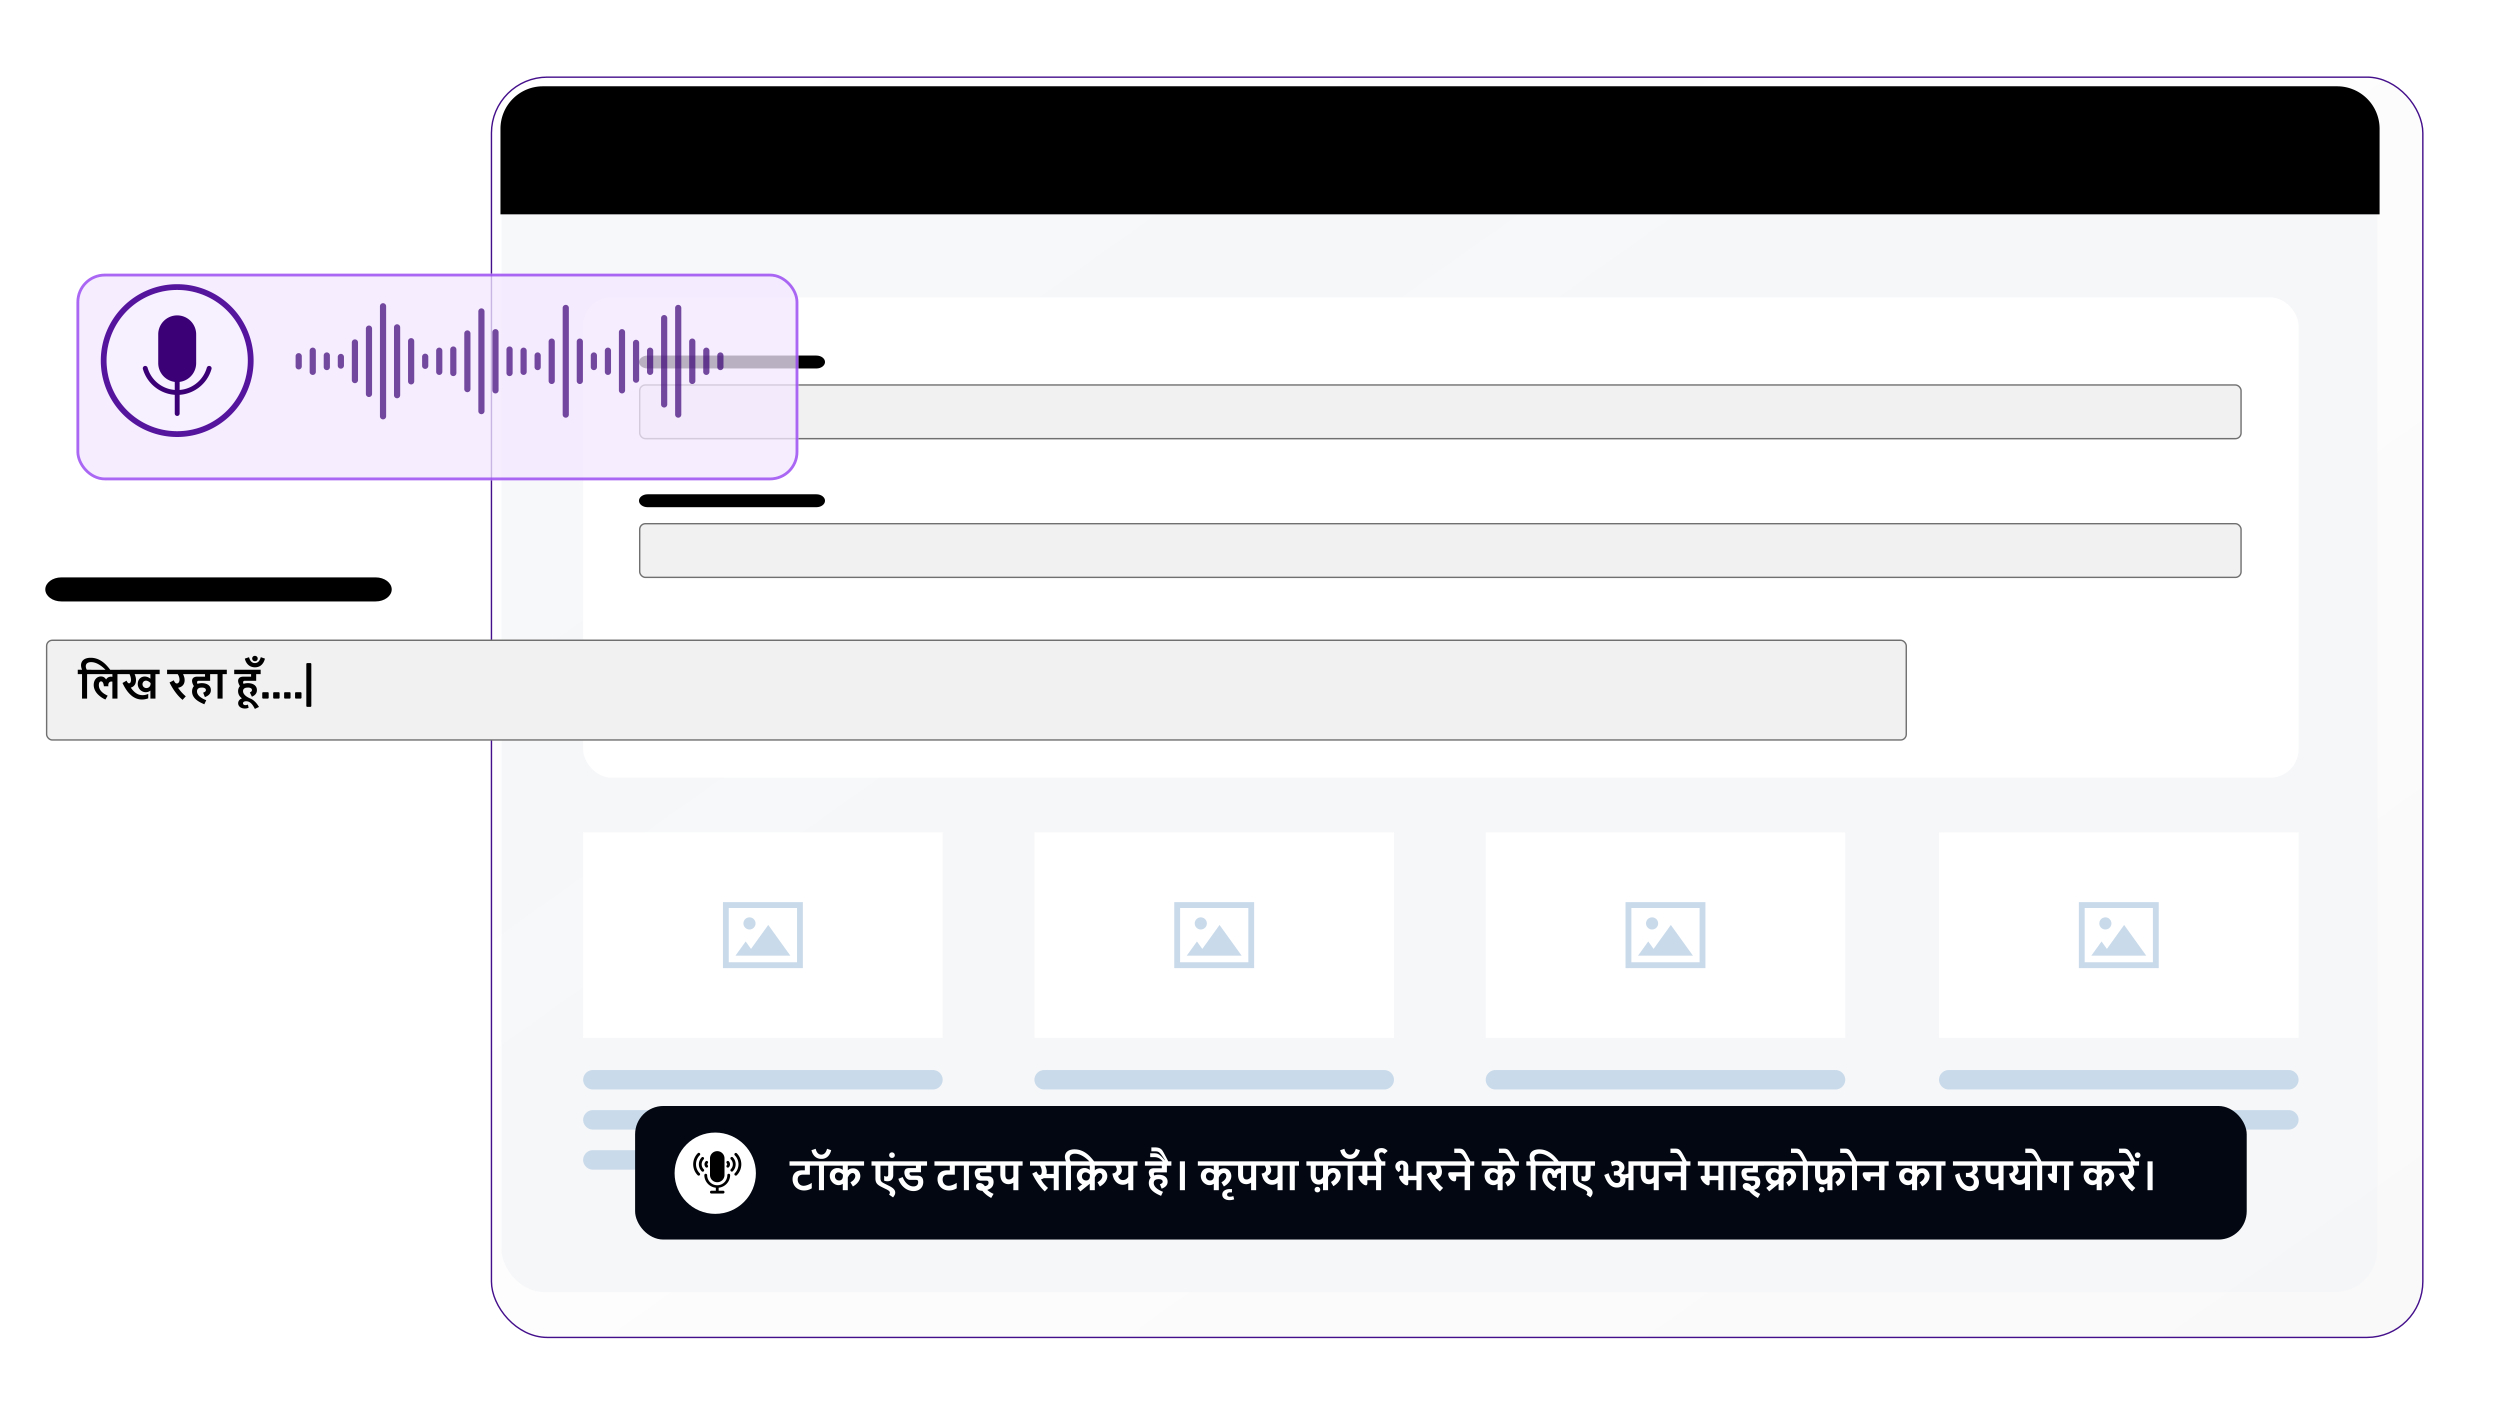 <svg xmlns="http://www.w3.org/2000/svg" xmlns:xlink="http://www.w3.org/1999/xlink" width="883.051" height="499.657" viewBox="0 0 883.051 499.657">
  <defs>
    <linearGradient id="linear-gradient" y1="0.076" x2="1" y2="1" gradientUnits="objectBoundingBox">
      <stop offset="0" stop-color="#fff" stop-opacity="0.122"/>
      <stop offset="1" stop-color="#d4d4d4" stop-opacity="0.149"/>
    </linearGradient>
    <filter id="Rectangle_18225" x="146.344" y="0" width="736.707" height="499.657" filterUnits="userSpaceOnUse">
      <feOffset dx="6" dy="6" input="SourceAlpha"/>
      <feGaussianBlur stdDeviation="9" result="blur"/>
      <feFlood flood-opacity="0.349"/>
      <feComposite operator="in" in2="blur"/>
      <feComposite in="SourceGraphic"/>
    </filter>
    <filter id="Rectangle_19540" x="7.221" y="216.907" width="675.363" height="53.72" filterUnits="userSpaceOnUse">
      <feOffset dy="3" input="SourceAlpha"/>
      <feGaussianBlur stdDeviation="3" result="blur-2"/>
      <feFlood flood-opacity="0.161"/>
      <feComposite operator="in" in2="blur-2"/>
      <feComposite in="SourceGraphic"/>
    </filter>
    <filter id="Rectangle_1" x="0" y="69.658" width="309" height="127" filterUnits="userSpaceOnUse">
      <feOffset dx="6" dy="6" input="SourceAlpha"/>
      <feGaussianBlur stdDeviation="9" result="blur-3"/>
      <feFlood flood-opacity="0.349"/>
      <feComposite operator="in" in2="blur-3"/>
      <feComposite in="SourceGraphic"/>
    </filter>
    <filter id="Rectangle_19587" x="0" y="69.657" width="309" height="127" filterUnits="userSpaceOnUse">
      <feOffset dx="6" dy="6" input="SourceAlpha"/>
      <feGaussianBlur stdDeviation="9" result="blur-4"/>
      <feFlood flood-opacity="0.349"/>
      <feComposite operator="in" in2="blur-4"/>
      <feComposite in="SourceGraphic"/>
    </filter>
  </defs>
  <g id="Group_23442" data-name="Group 23442" transform="translate(-781 -409.343)">
    <circle id="Ellipse_6882" data-name="Ellipse 6882" cx="8.481" cy="8.481" r="8.481" transform="translate(978.496 454.525)" fill="#fff"/>
    <circle id="Ellipse_6881" data-name="Ellipse 6881" cx="8.481" cy="8.481" r="8.481" transform="translate(1005.818 454.525)" fill="#fff"/>
    <circle id="Ellipse_6880" data-name="Ellipse 6880" cx="8.481" cy="8.481" r="8.481" transform="translate(1033.141 454.525)" fill="#fff"/>
    <g transform="matrix(1, 0, 0, 1, 781, 409.34)" filter="url(#Rectangle_18225)">
      <g id="Rectangle_18225-2" data-name="Rectangle 18225" transform="translate(167.34 21)" stroke="#440f8b" stroke-width="0.5" fill="url(#linear-gradient)">
        <rect width="682.707" height="445.657" rx="20" stroke="none"/>
        <rect x="0.25" y="0.25" width="682.207" height="445.157" rx="19.75" fill="none"/>
      </g>
    </g>
    <rect id="Rectangle_18227" data-name="Rectangle 18227" width="662.59" height="425.658" rx="15" transform="translate(958.15 440.085)" fill="#f4f5f9" opacity="0.7"/>
    <rect id="Rectangle_18230" data-name="Rectangle 18230" width="605.922" height="169.641" rx="10" transform="translate(986.979 514.396)" fill="#fff"/>
    <rect id="Rectangle_18231" data-name="Rectangle 18231" width="126.994" height="72.619" transform="translate(986.977 703.339)" fill="#fff"/>
    <rect id="Rectangle_18237" data-name="Rectangle 18237" width="565.631" height="18.964" rx="2" transform="translate(1006.955 545.324)" fill="#f1f1f1" stroke="#707070" stroke-width="0.5"/>
    <rect id="Rectangle_18232" data-name="Rectangle 18232" width="126.993" height="72.619" transform="translate(1146.387 703.339)" fill="#fff"/>
    <rect id="Rectangle_18233" data-name="Rectangle 18233" width="126.993" height="72.619" transform="translate(1305.791 703.339)" fill="#fff"/>
    <rect id="Rectangle_18234" data-name="Rectangle 18234" width="126.994" height="72.619" transform="translate(1465.908 703.339)" fill="#fff"/>
    <g id="Group_22678" data-name="Group 22678" transform="translate(986.979 787.301)">
      <path id="Path_24105" data-name="Path 24105" d="M179.033,394.079H59.025a3.478,3.478,0,0,0-3.495,3.437v0a3.476,3.476,0,0,0,3.495,3.437H179.033a3.472,3.472,0,0,0,3.492-3.437v0A3.475,3.475,0,0,0,179.033,394.079Z" transform="translate(-55.53 -394.079)" fill="#c9daea" fill-rule="evenodd"/>
      <path id="Path_24106" data-name="Path 24106" d="M179.033,399.017H59.025a3.478,3.478,0,0,0-3.495,3.437v0a3.478,3.478,0,0,0,3.495,3.437H179.033a3.474,3.474,0,0,0,3.492-3.437v0A3.475,3.475,0,0,0,179.033,399.017Z" transform="translate(-55.53 -384.861)" fill="#c9daea" fill-rule="evenodd"/>
      <path id="Path_24107" data-name="Path 24107" d="M127.432,403.954H59.025a3.478,3.478,0,0,0-3.495,3.44h0a3.479,3.479,0,0,0,3.495,3.44h68.408a3.474,3.474,0,0,0,3.492-3.44h0A3.478,3.478,0,0,0,127.432,403.954Z" transform="translate(-55.53 -375.645)" fill="#c9daea" fill-rule="evenodd"/>
    </g>
    <g id="Group_22679" data-name="Group 22679" transform="translate(1146.383 787.301)">
      <path id="Path_24108" data-name="Path 24108" d="M231.251,394.079H111.245a3.478,3.478,0,0,0-3.495,3.437v0a3.474,3.474,0,0,0,3.495,3.437H231.251a3.472,3.472,0,0,0,3.495-3.437v0A3.476,3.476,0,0,0,231.251,394.079Z" transform="translate(-107.751 -394.079)" fill="#c9daea" fill-rule="evenodd"/>
      <path id="Path_24109" data-name="Path 24109" d="M231.251,399.017H111.245a3.478,3.478,0,0,0-3.495,3.437v0a3.476,3.476,0,0,0,3.495,3.437H231.251a3.474,3.474,0,0,0,3.495-3.437v0A3.476,3.476,0,0,0,231.251,399.017Z" transform="translate(-107.751 -384.861)" fill="#c9daea" fill-rule="evenodd"/>
      <path id="Path_24110" data-name="Path 24110" d="M179.651,403.954H111.245a3.479,3.479,0,0,0-3.495,3.44h0a3.477,3.477,0,0,0,3.495,3.44h68.405a3.475,3.475,0,0,0,3.495-3.44h0A3.479,3.479,0,0,0,179.651,403.954Z" transform="translate(-107.751 -375.645)" fill="#c9daea" fill-rule="evenodd"/>
    </g>
    <g id="Group_22680" data-name="Group 22680" transform="translate(1305.787 787.301)">
      <path id="Path_24108-2" data-name="Path 24108" d="M231.251,394.079H111.245a3.478,3.478,0,0,0-3.495,3.437v0a3.474,3.474,0,0,0,3.495,3.437H231.251a3.472,3.472,0,0,0,3.495-3.437v0A3.476,3.476,0,0,0,231.251,394.079Z" transform="translate(-107.751 -394.079)" fill="#c9daea" fill-rule="evenodd"/>
      <path id="Path_24109-2" data-name="Path 24109" d="M231.251,399.017H111.245a3.478,3.478,0,0,0-3.495,3.437v0a3.476,3.476,0,0,0,3.495,3.437H231.251a3.474,3.474,0,0,0,3.495-3.437v0A3.476,3.476,0,0,0,231.251,399.017Z" transform="translate(-107.751 -384.861)" fill="#c9daea" fill-rule="evenodd"/>
      <path id="Path_24110-2" data-name="Path 24110" d="M179.651,403.954H111.245a3.479,3.479,0,0,0-3.495,3.44h0a3.477,3.477,0,0,0,3.495,3.44h68.405a3.475,3.475,0,0,0,3.495-3.44h0A3.479,3.479,0,0,0,179.651,403.954Z" transform="translate(-107.751 -375.645)" fill="#c9daea" fill-rule="evenodd"/>
    </g>
    <g id="Group_22681" data-name="Group 22681" transform="translate(1465.904 787.301)">
      <path id="Path_24111" data-name="Path 24111" d="M283.475,394.079H163.466a3.476,3.476,0,0,0-3.494,3.437v0a3.474,3.474,0,0,0,3.494,3.437H283.475a3.472,3.472,0,0,0,3.492-3.437v0A3.474,3.474,0,0,0,283.475,394.079Z" transform="translate(-159.971 -394.079)" fill="#c9daea" fill-rule="evenodd"/>
      <path id="Path_24112" data-name="Path 24112" d="M283.475,399.017H163.466a3.476,3.476,0,0,0-3.494,3.437v0a3.476,3.476,0,0,0,3.494,3.437H283.475a3.474,3.474,0,0,0,3.492-3.437v0A3.474,3.474,0,0,0,283.475,399.017Z" transform="translate(-159.971 -384.861)" fill="#c9daea" fill-rule="evenodd"/>
      <path id="Path_24113" data-name="Path 24113" d="M231.874,403.954H163.466a3.478,3.478,0,0,0-3.494,3.44h0a3.477,3.477,0,0,0,3.494,3.44h68.408a3.474,3.474,0,0,0,3.492-3.44h0A3.478,3.478,0,0,0,231.874,403.954Z" transform="translate(-159.971 -375.645)" fill="#c9daea" fill-rule="evenodd"/>
    </g>
    <path id="Path_24331" data-name="Path 24331" d="M82.668,389.905l6.089-8.46,7.809,10.85H77.17l3.609-5.014,1.889,2.623Zm-.536-11.137a2.14,2.14,0,1,0,2.139,2.141,2.141,2.141,0,0,0-2.139-2.141Zm-8.342-5.375H72.758v23.3h28.223v-23.3H73.79Zm25.127,2.061h-24.1v19.169h24.1Z" transform="translate(963.605 354.607)" fill="#c9daea" fill-rule="evenodd"/>
    <path id="Path_24332" data-name="Path 24332" d="M134.891,389.905l6.089-8.46,7.809,10.85h-19.4L133,387.282l1.889,2.623Zm-.536-11.137a2.14,2.14,0,1,0,2.141,2.141,2.141,2.141,0,0,0-2.141-2.141Zm-8.342-5.375h-1.035v23.3H153.2v-23.3H126.013Zm25.127,2.061H127.045v19.169H151.14Z" transform="translate(1070.791 354.607)" fill="#c9daea" fill-rule="evenodd"/>
    <path id="Path_24333" data-name="Path 24333" d="M134.891,389.905l6.089-8.46,7.809,10.85h-19.4L133,387.282l1.889,2.623Zm-.536-11.137a2.14,2.14,0,1,0,2.141,2.141,2.141,2.141,0,0,0-2.141-2.141Zm-8.342-5.375h-1.035v23.3H153.2v-23.3H126.013Zm25.127,2.061H127.045v19.169H151.14Z" transform="translate(1230.193 354.607)" fill="#c9daea" fill-rule="evenodd"/>
    <path id="Path_24334" data-name="Path 24334" d="M187.11,389.905l6.089-8.46,7.809,10.85h-19.4l3.609-5.014,1.889,2.623Zm-.536-11.137a2.14,2.14,0,1,0,2.139,2.141,2.141,2.141,0,0,0-2.139-2.141Zm-8.342-5.375H177.2v23.3h28.223v-23.3H178.232Zm25.127,2.061H179.264v19.169h24.095Z" transform="translate(1338.09 354.607)" fill="#c9daea" fill-rule="evenodd"/>
    <rect id="Rectangle_19534" data-name="Rectangle 19534" width="569.253" height="47.181" rx="10" transform="translate(1005.332 800)" fill="#020711"/>
    <circle id="Ellipse_6884" data-name="Ellipse 6884" cx="14.36" cy="14.36" r="14.36" transform="translate(1019.279 809.386)" fill="#fff"/>
    <g id="voice-recorder" transform="translate(1025.848 815.953)">
      <path id="Path_24783" data-name="Path 24783" d="M17.538,17.561a.5.5,0,0,0-1,0h0a3.561,3.561,0,0,1-7.122,0v0a.5.5,0,0,0-1,0h0A4.544,4.544,0,0,0,12.459,22l.02,0v1.049H10.915a.5.5,0,1,0,0,1h4.127a.5.5,0,1,0,0-1H13.477V22a4.547,4.547,0,0,0,4.06-4.438v0Z" transform="translate(-4.479 -9.077)"/>
      <path id="Path_24784" data-name="Path 24784" d="M15.25,0h-.006a2.556,2.556,0,0,0-2.556,2.493V8.486a2.563,2.563,0,0,0,5.124,0V2.5A2.557,2.557,0,0,0,15.258,0H15.25Z" transform="translate(-6.751 0)"/>
      <path id="Path_24785" data-name="Path 24785" d="M31.919,1.45a.5.5,0,0,0-.706.706h0a4.491,4.491,0,0,1,0,6.353h0a.5.5,0,0,0,.706.706h0a5.49,5.49,0,0,0,0-7.765h0Z" transform="translate(-16.529 -0.694)"/>
      <path id="Path_24786" data-name="Path 24786" d="M28.9,4.469a.5.5,0,0,0-.706.706h0a2.491,2.491,0,0,1,0,3.528h0a.5.5,0,0,0,.706.706h0a3.489,3.489,0,0,0,0-4.94h0Z" transform="translate(-14.921 -2.3)"/>
      <path id="Path_24787" data-name="Path 24787" d="M25.884,7.486a.5.5,0,0,0-.706.706h0a.5.5,0,0,1,0,.706h0a.5.5,0,0,0,.706.706h0a1.494,1.494,0,0,0,0-2.117h0Z" transform="translate(-13.318 -3.905)"/>
      <path id="Path_24788" data-name="Path 24788" d="M1,5.334V5.322A4.448,4.448,0,0,1,2.315,2.158h0a.5.5,0,1,0-.705-.706h0a5.49,5.49,0,0,0,0,7.765h0a.5.5,0,0,0,.706-.706h0A4.449,4.449,0,0,1,1,5.346V5.333H1Z" transform="translate(-0.001 -0.695)"/>
      <path id="Path_24789" data-name="Path 24789" d="M5.265,6.957V6.949A2.467,2.467,0,0,1,6,5.192H6a.5.5,0,0,0-.706-.7h0a3.488,3.488,0,0,0,0,4.94h0A.5.5,0,0,0,6,8.721H6a2.471,2.471,0,0,1-.732-1.759V6.957h0Z" transform="translate(-2.271 -2.318)"/>
      <path id="Path_24790" data-name="Path 24790" d="M9.53,8.543h0a.5.5,0,0,1,.147-.352h0a.5.5,0,0,0-.706-.706h0a1.494,1.494,0,0,0,0,2.117h0a.5.5,0,0,0,.706-.706h0a.494.494,0,0,1-.147-.352h0Z" transform="translate(-4.539 -3.904)"/>
    </g>
    <rect id="Rectangle_19539" data-name="Rectangle 19539" width="565.631" height="18.964" rx="2" transform="translate(1006.955 594.324)" fill="#f1f1f1" stroke="#707070" stroke-width="0.5"/>
    <g transform="matrix(1, 0, 0, 1, 781, 409.34)" filter="url(#Rectangle_19540)">
      <rect id="Rectangle_19540-2" data-name="Rectangle 19540" width="656.863" height="35.221" rx="2" transform="translate(16.47 223.16)" fill="#f1f1f1" stroke="#707070" stroke-width="0.5"/>
    </g>
    <path id="Path_24913" data-name="Path 24913" d="M222.64,355.431H163.018c-1.674,0-3.046,1.027-3.046,2.281v0c0,1.254,1.369,2.281,3.046,2.281H222.64c1.674,0,3.043-1.025,3.043-2.281v0C225.684,356.456,224.312,355.431,222.64,355.431Z" transform="translate(846.73 179.505)" fill-rule="evenodd"/>
    <path id="Path_24914" data-name="Path 24914" d="M222.64,355.431H163.018c-1.674,0-3.046,1.027-3.046,2.281v0c0,1.254,1.369,2.281,3.046,2.281H222.64c1.674,0,3.043-1.025,3.043-2.281v0C225.684,356.456,224.312,355.431,222.64,355.431Z" transform="translate(846.73 228.505)" fill-rule="evenodd"/>
    <path id="Path_24915" data-name="Path 24915" d="M276.67,355.431H165.644c-3.117,0-5.672,1.913-5.672,4.248v0c0,2.335,2.55,4.248,5.672,4.248H276.67c3.117,0,5.667-1.909,5.667-4.248v0C282.337,357.34,279.783,355.431,276.67,355.431Z" transform="translate(637.027 257.857)" fill-rule="evenodd"/>
    <g id="Group_48" data-name="Group 48" transform="translate(790.135 488.424)">
      <g id="Group_29" data-name="Group 29" transform="translate(0 0)">
        <g id="Group_1" data-name="Group 1" transform="translate(0)">
          <g transform="matrix(1, 0, 0, 1, -9.13, -79.08)" filter="url(#Rectangle_1)">
            <g id="Rectangle_1-2" data-name="Rectangle 1" transform="translate(21 90.66)" fill="#f3e8ff" stroke="rgba(255,255,255,0.23)" stroke-width="1" opacity="0.76">
              <rect width="255" height="73" rx="10" stroke="none"/>
              <rect x="0.5" y="0.5" width="254" height="72" rx="9.5" fill="none"/>
            </g>
          </g>
          <g transform="matrix(1, 0, 0, 1, -9.13, -79.08)" filter="url(#Rectangle_19587)">
            <g id="Rectangle_19587-2" data-name="Rectangle 19587" transform="translate(21 90.66)" fill="none" stroke="#913bef" stroke-width="1" opacity="0.76">
              <rect width="255" height="73" rx="10" stroke="none"/>
              <rect x="0.5" y="0.5" width="254" height="72" rx="9.5" fill="none"/>
            </g>
          </g>
        </g>
      </g>
    </g>
    <path id="Path_24862" data-name="Path 24862" d="M651.991,727.052a26.988,26.988,0,1,0,26.988,26.988A26.988,26.988,0,0,0,651.991,727.052ZM644.422,777.8a24.94,24.94,0,1,1,31.334-16.2A24.942,24.942,0,0,1,644.422,777.8Z" transform="translate(191.598 -217.329)" fill="#56159d"/>
    <circle id="Ellipse_6886" data-name="Ellipse 6886" cx="24.941" cy="24.941" r="24.941" transform="translate(808.316 536.712) rotate(-45)" fill="#fff" opacity="0.1"/>
    <path id="Path_24863" data-name="Path 24863" d="M953.1,1351.741a12.636,12.636,0,0,1-12.127-9.182.861.861,0,0,1,1.657-.465,10.878,10.878,0,0,0,20.94,0,.861.861,0,0,1,1.657.465A12.636,12.636,0,0,1,953.1,1351.741Z" transform="translate(-109.508 -802.904)" fill="#3b0076"/>
    <path id="Path_24864" data-name="Path 24864" d="M1063.958,961.91a6.707,6.707,0,0,0-6.7,6.7v10.151a6.7,6.7,0,1,0,13.4,0V968.61A6.707,6.707,0,0,0,1063.958,961.91Z" transform="translate(-220.369 -441.164)" fill="#3b0076"/>
    <path id="Path_24865" data-name="Path 24865" d="M1182.526,1446.028a.86.86,0,0,1-.86-.86v-11.709a.861.861,0,1,1,1.721,0v11.709A.86.86,0,0,1,1182.526,1446.028Z" transform="translate(-338.938 -889.76)" fill="#3b0076"/>
    <g id="Group_22877" data-name="Group 22877" transform="translate(885.41 516.432)">
      <path id="Path_24815" data-name="Path 24815" d="M715.9,1912.849a1.1,1.1,0,0,1,1.094,1.094V1952.8a1.094,1.094,0,1,1-2.188,0v-38.855A1.1,1.1,0,0,1,715.9,1912.849Z" transform="translate(-685.013 -1912.849)" fill="#3b0076" opacity="0.7"/>
      <path id="Path_24816" data-name="Path 24816" d="M1399.987,1919.09a1.1,1.1,0,0,1,1.094,1.094v37.677a1.094,1.094,0,1,1-2.188,0v-37.677A1.1,1.1,0,0,1,1399.987,1919.09Z" transform="translate(-1304.557 -1918.501)" fill="#3b0076" opacity="0.7"/>
      <path id="Path_24817" data-name="Path 24817" d="M1820.964,1919.09a1.1,1.1,0,0,1,1.094,1.094v37.677a1.094,1.094,0,1,1-2.188,0v-37.677A1.1,1.1,0,0,1,1820.964,1919.09Z" transform="translate(-1685.814 -1918.501)" fill="#3b0076" opacity="0.7"/>
      <path id="Path_24818" data-name="Path 24818" d="M1084.254,1932.246a1.1,1.1,0,0,1,1.094,1.094v35.195a1.094,1.094,0,1,1-2.188,0V1933.34A1.1,1.1,0,0,1,1084.254,1932.246Z" transform="translate(-1018.614 -1930.416)" fill="#3b0076" opacity="0.7"/>
      <path id="Path_24819" data-name="Path 24819" d="M1768.342,1957.208a1.1,1.1,0,0,1,1.094,1.094v30.484a1.094,1.094,0,0,1-2.188,0V1958.3A1.1,1.1,0,0,1,1768.342,1957.208Z" transform="translate(-1638.157 -1953.023)" fill="#3b0076" opacity="0.7"/>
      <path id="Path_24820" data-name="Path 24820" d="M768.52,1991.825a1.1,1.1,0,0,1,1.094,1.094v23.952a1.094,1.094,0,1,1-2.188,0v-23.952A1.1,1.1,0,0,1,768.52,1991.825Z" transform="translate(-732.67 -1984.374)" fill="#3b0076" opacity="0.7"/>
      <path id="Path_24821" data-name="Path 24821" d="M663.277,1996.524a1.1,1.1,0,0,1,1.094,1.094v23.065a1.094,1.094,0,1,1-2.188,0v-23.065A1.1,1.1,0,0,1,663.277,1996.524Z" transform="translate(-637.357 -1988.629)" fill="#3b0076" opacity="0.7"/>
      <path id="Path_24822" data-name="Path 24822" d="M1136.876,2009.921a1.1,1.1,0,0,1,1.094,1.094v20.537a1.094,1.094,0,1,1-2.188,0v-20.537A1.1,1.1,0,0,1,1136.876,2009.921Z" transform="translate(-1066.271 -2000.762)" fill="#3b0076" opacity="0.7"/>
      <path id="Path_24823" data-name="Path 24823" d="M1610.475,2009.921a1.1,1.1,0,0,1,1.094,1.094v20.537a1.094,1.094,0,1,1-2.188,0v-20.537A1.1,1.1,0,0,1,1610.475,2009.921Z" transform="translate(-1495.185 -2000.762)" fill="#3b0076" opacity="0.7"/>
      <path id="Path_24824" data-name="Path 24824" d="M1031.631,2014.62a1.1,1.1,0,0,1,1.094,1.094v19.65a1.094,1.094,0,1,1-2.188,0v-19.65A1.1,1.1,0,0,1,1031.631,2014.62Z" transform="translate(-970.956 -2005.018)" fill="#3b0076" opacity="0.7"/>
      <path id="Path_24825" data-name="Path 24825" d="M821.142,2043.622a1.1,1.1,0,0,1,1.094,1.094v14.178a1.094,1.094,0,0,1-2.188,0v-14.178A1.1,1.1,0,0,1,821.142,2043.622Z" transform="translate(-780.327 -2031.283)" fill="#3b0076" opacity="0.7"/>
      <path id="Path_24826" data-name="Path 24826" d="M1347.364,2045.164a1.1,1.1,0,0,1,1.094,1.094v13.887a1.094,1.094,0,1,1-2.188,0v-13.887A1.1,1.1,0,0,1,1347.364,2045.164Z" transform="translate(-1256.899 -2032.68)" fill="#3b0076" opacity="0.7"/>
      <path id="Path_24827" data-name="Path 24827" d="M1452.608,2045.164a1.1,1.1,0,0,1,1.094,1.094v13.887a1.094,1.094,0,1,1-2.188,0v-13.887A1.1,1.1,0,0,1,1452.608,2045.164Z" transform="translate(-1352.213 -2032.68)" fill="#3b0076" opacity="0.7"/>
      <path id="Path_24828" data-name="Path 24828" d="M1873.587,2045.164a1.1,1.1,0,0,1,1.094,1.094v13.887a1.094,1.094,0,1,1-2.188,0v-13.887A1.1,1.1,0,0,1,1873.587,2045.164Z" transform="translate(-1733.471 -2032.68)" fill="#3b0076" opacity="0.7"/>
      <path id="Path_24829" data-name="Path 24829" d="M610.654,2048.319a1.1,1.1,0,0,1,1.094,1.094V2062.7a1.094,1.094,0,1,1-2.188,0v-13.291A1.1,1.1,0,0,1,610.654,2048.319Z" transform="translate(-589.699 -2035.537)" fill="#3b0076" opacity="0.7"/>
      <path id="Path_24830" data-name="Path 24830" d="M1663.1,2049.862a1.1,1.1,0,0,1,1.094,1.094v13a1.094,1.094,0,1,1-2.188,0v-13A1.1,1.1,0,0,1,1663.1,2049.862Z" transform="translate(-1542.842 -2036.935)" fill="#3b0076" opacity="0.7"/>
      <path id="Path_24831" data-name="Path 24831" d="M979.009,2074.823a1.1,1.1,0,0,1,1.094,1.094v8.29a1.094,1.094,0,1,1-2.188,0v-8.29A1.1,1.1,0,0,1,979.009,2074.823Z" transform="translate(-923.299 -2059.54)" fill="#3b0076" opacity="0.7"/>
      <path id="Path_24832" data-name="Path 24832" d="M1189.5,2074.823a1.1,1.1,0,0,1,1.094,1.094v8.29a1.094,1.094,0,1,1-2.188,0v-8.29A1.1,1.1,0,0,1,1189.5,2074.823Z" transform="translate(-1113.928 -2059.54)" fill="#3b0076" opacity="0.7"/>
      <path id="Path_24833" data-name="Path 24833" d="M452.787,2079.192a1.1,1.1,0,0,1,1.094,1.094v7.465a1.094,1.094,0,1,1-2.188,0v-7.465A1.1,1.1,0,0,1,452.787,2079.192Z" transform="translate(-446.727 -2063.497)" fill="#3b0076" opacity="0.7"/>
      <path id="Path_24834" data-name="Path 24834" d="M926.387,2079.192a1.1,1.1,0,0,1,1.094,1.094v7.465a1.094,1.094,0,1,1-2.188,0v-7.465A1.1,1.1,0,0,1,926.387,2079.192Z" transform="translate(-875.642 -2063.497)" fill="#3b0076" opacity="0.7"/>
      <path id="Path_24835" data-name="Path 24835" d="M1242.12,2079.192a1.1,1.1,0,0,1,1.094,1.094v7.465a1.094,1.094,0,1,1-2.188,0v-7.465A1.1,1.1,0,0,1,1242.12,2079.192Z" transform="translate(-1161.585 -2063.497)" fill="#3b0076" opacity="0.7"/>
      <path id="Path_24836" data-name="Path 24836" d="M1557.854,2079.192a1.1,1.1,0,0,1,1.094,1.094v7.465a1.094,1.094,0,1,1-2.188,0v-7.465A1.1,1.1,0,0,1,1557.854,2079.192Z" transform="translate(-1447.529 -2063.497)" fill="#3b0076" opacity="0.7"/>
      <path id="Path_24837" data-name="Path 24837" d="M1715.72,2079.192a1.1,1.1,0,0,1,1.094,1.094v7.465a1.094,1.094,0,1,1-2.188,0v-7.465A1.1,1.1,0,0,1,1715.72,2079.192Z" transform="translate(-1590.499 -2063.497)" fill="#3b0076" opacity="0.7"/>
      <path id="Path_24838" data-name="Path 24838" d="M1926.208,2079.192a1.1,1.1,0,0,1,1.094,1.094v7.465a1.094,1.094,0,1,1-2.188,0v-7.465A1.1,1.1,0,0,1,1926.208,2079.192Z" transform="translate(-1781.128 -2063.497)" fill="#3b0076" opacity="0.7"/>
      <path id="Path_24839" data-name="Path 24839" d="M505.41,2097.122a1.1,1.1,0,0,1,1.094,1.094v4.082a1.094,1.094,0,0,1-2.188,0v-4.082A1.1,1.1,0,0,1,505.41,2097.122Z" transform="translate(-494.385 -2079.736)" fill="#3b0076" opacity="0.7"/>
      <path id="Path_24840" data-name="Path 24840" d="M1294.743,2097.122a1.1,1.1,0,0,1,1.094,1.094v4.082a1.094,1.094,0,0,1-2.188,0v-4.082A1.1,1.1,0,0,1,1294.743,2097.122Z" transform="translate(-1209.243 -2079.736)" fill="#3b0076" opacity="0.7"/>
      <path id="Path_24841" data-name="Path 24841" d="M1505.231,2097.122a1.1,1.1,0,0,1,1.094,1.094v4.082a1.094,1.094,0,0,1-2.188,0v-4.082A1.1,1.1,0,0,1,1505.231,2097.122Z" transform="translate(-1399.871 -2079.736)" fill="#3b0076" opacity="0.7"/>
      <path id="Path_24842" data-name="Path 24842" d="M1978.83,2097.122a1.1,1.1,0,0,1,1.094,1.094v4.082a1.094,1.094,0,0,1-2.188,0v-4.082A1.1,1.1,0,0,1,1978.83,2097.122Z" transform="translate(-1828.785 -2079.736)" fill="#3b0076" opacity="0.7"/>
      <path id="Path_24843" data-name="Path 24843" d="M400.165,2099.785a1.1,1.1,0,0,1,1.094,1.094v3.58a1.094,1.094,0,0,1-2.188,0v-3.58A1.1,1.1,0,0,1,400.165,2099.785Z" transform="translate(-399.07 -2082.147)" fill="#3b0076" opacity="0.7"/>
      <path id="Path_24844" data-name="Path 24844" d="M873.765,2101.82a1.1,1.1,0,0,1,1.094,1.094v3.2a1.094,1.094,0,1,1-2.188,0v-3.2A1.1,1.1,0,0,1,873.765,2101.82Z" transform="translate(-827.985 -2083.99)" fill="#3b0076" opacity="0.7"/>
      <path id="Path_24845" data-name="Path 24845" d="M558.032,2102.612a1.1,1.1,0,0,1,1.094,1.094v3.046a1.094,1.094,0,1,1-2.188,0v-3.046A1.1,1.1,0,0,1,558.032,2102.612Z" transform="translate(-542.042 -2084.708)" fill="#3b0076" opacity="0.7"/>
    </g>
    <path id="Rectangle_18229" data-name="Rectangle 18229" d="M15,0H648.743a15,15,0,0,1,15,15V45.233a0,0,0,0,1,0,0H0a0,0,0,0,1,0,0V15A15,15,0,0,1,15,0Z" transform="translate(957.777 439.825)"/>
    <path id="Path_26058" data-name="Path 26058" d="M-233.849-.67a4.93,4.93,0,0,1-1.3.578,5.174,5.174,0,0,1-1.4.188,4.4,4.4,0,0,1-1.706-.314,3.819,3.819,0,0,1-1.285-.858,3.716,3.716,0,0,1-.81-1.268,4.264,4.264,0,0,1-.28-1.552,3.518,3.518,0,0,1,.243-1.357,2.635,2.635,0,0,1,.68-.974,2.9,2.9,0,0,1,1.046-.588,4.306,4.306,0,0,1,1.34-.2h1.019V-8.654h-5.414v-1.538h9.352v1.538h-2.153v3.172h-2.44a2.9,2.9,0,0,0-.776.1,1.53,1.53,0,0,0-.588.3,1.293,1.293,0,0,0-.369.53,2.159,2.159,0,0,0-.126.783,2.542,2.542,0,0,0,.157.916,2.044,2.044,0,0,0,.434.7,1.876,1.876,0,0,0,.66.441,2.235,2.235,0,0,0,.841.154,3.192,3.192,0,0,0,.728-.089,5.869,5.869,0,0,0,.755-.232,7.019,7.019,0,0,0,.731-.328q.355-.185.656-.376Zm5.8-7.984h-1.49V0h-1.784V-8.654h-1.511v-1.538h4.785Zm-4.423-5.975q.027.109.082.3a3.537,3.537,0,0,0,.154.427,3.608,3.608,0,0,0,.246.472,2.033,2.033,0,0,0,.359.434,1.76,1.76,0,0,0,.5.318,1.627,1.627,0,0,0,.653.123,1.647,1.647,0,0,0,.636-.116,1.781,1.781,0,0,0,.492-.3,2.054,2.054,0,0,0,.366-.417,3.505,3.505,0,0,0,.26-.461,3.212,3.212,0,0,0,.167-.437q.062-.208.1-.352l1.463.506q-.068.28-.185.615a4.6,4.6,0,0,1-.3.677,4.185,4.185,0,0,1-.448.663,3.006,3.006,0,0,1-.625.571,3.155,3.155,0,0,1-.831.4,3.447,3.447,0,0,1-1.056.15,3.592,3.592,0,0,1-1.292-.222,3.15,3.15,0,0,1-1.022-.629,3.691,3.691,0,0,1-.745-.971,5.126,5.126,0,0,1-.468-1.254ZM-220.2-2.8a4.292,4.292,0,0,0,.752-.492,3.371,3.371,0,0,0,.537-.55,2.241,2.241,0,0,0,.321-.567,1.552,1.552,0,0,0,.106-.543,1.579,1.579,0,0,0-.048-.369,1.082,1.082,0,0,0-.161-.362.954.954,0,0,0-.291-.273.82.82,0,0,0-.437-.109,1.1,1.1,0,0,0-.52.133,1.916,1.916,0,0,0-.472.355,3.081,3.081,0,0,0-.4.506,3.956,3.956,0,0,0-.311.591V0H-222.9V-2.249l-.014-.007q-.082.055-.215.133a2.447,2.447,0,0,1-.318.154,2.755,2.755,0,0,1-.424.13,2.363,2.363,0,0,1-.526.055,2.742,2.742,0,0,1-1.159-.256,3.252,3.252,0,0,1-.984-.7,3.414,3.414,0,0,1-.684-1.036,3.161,3.161,0,0,1-.256-1.265A3.036,3.036,0,0,1-227.3-6.1a2.674,2.674,0,0,1,.54-.889A2.573,2.573,0,0,1-225.9-7.6a2.792,2.792,0,0,1,1.148-.226,2.792,2.792,0,0,1,.889.144,3.531,3.531,0,0,1,.943.52l.014-.007V-8.654h-5.626v-1.538h13.159v1.538h-5.749v1.613l.014.007a2.48,2.48,0,0,1,.492-.355,2.729,2.729,0,0,1,.5-.212,2.775,2.775,0,0,1,.465-.1,3.223,3.223,0,0,1,.4-.027,2.339,2.339,0,0,1,1.073.239,2.549,2.549,0,0,1,.8.625,2.774,2.774,0,0,1,.5.878,2.989,2.989,0,0,1,.174,1,3.1,3.1,0,0,1-.185,1.049,3.943,3.943,0,0,1-.526.988,5.092,5.092,0,0,1-.827.885,6.678,6.678,0,0,1-1.087.749ZM-222.864-5.5q-.137-.137-.294-.28a2.23,2.23,0,0,0-.342-.256,1.915,1.915,0,0,0-.4-.185,1.527,1.527,0,0,0-.479-.072,1.319,1.319,0,0,0-.554.109,1.2,1.2,0,0,0-.4.294,1.222,1.222,0,0,0-.246.431,1.632,1.632,0,0,0-.082.52,1.661,1.661,0,0,0,.1.588,1.4,1.4,0,0,0,.3.479,1.392,1.392,0,0,0,.465.321,1.534,1.534,0,0,0,.612.116,1.309,1.309,0,0,0,.646-.144,1.147,1.147,0,0,0,.407-.373,1.508,1.508,0,0,0,.212-.509,2.577,2.577,0,0,0,.062-.554Zm16.014-3.158h-2.734v4.361a2.818,2.818,0,0,0,.089.779,1.23,1.23,0,0,0,.325.533,2.79,2.79,0,0,0,.646.451q.41.219,1.053.533.615.308,1.176.6a6.621,6.621,0,0,1,.988.619,2.858,2.858,0,0,1,.68.725,1.666,1.666,0,0,1,.253.916,1.859,1.859,0,0,1-.191.824,4.48,4.48,0,0,1-.581.865l-1.4-.991a1.519,1.519,0,0,0,.215-.369.923.923,0,0,0,.065-.328A.7.7,0,0,0-206.439.4a1.944,1.944,0,0,0-.465-.39,6.623,6.623,0,0,0-.684-.369q-.39-.185-.827-.4-.506-.246-.919-.458a7.528,7.528,0,0,1-.742-.431,3.858,3.858,0,0,1-.571-.458,2.255,2.255,0,0,1-.4-.537,2.482,2.482,0,0,1-.239-.667,4.1,4.1,0,0,1-.079-.848v-4.5h-1.388v-1.538h9.242v1.538h-1.559v3.261a3.018,3.018,0,0,1-.154,1.025,1.862,1.862,0,0,1-.424.694,1.645,1.645,0,0,1-.639.4,2.452,2.452,0,0,1-.8.126,3.562,3.562,0,0,1-.612-.058,3.426,3.426,0,0,1-.591-.154V-5.052a1.608,1.608,0,0,0,.383.154,1.651,1.651,0,0,0,.444.065.82.82,0,0,0,.328-.055.392.392,0,0,0,.188-.171.76.76,0,0,0,.082-.3q.017-.185.017-.444Zm.335-3.726a1.013,1.013,0,0,1,.072-.383.913.913,0,0,1,.2-.308.948.948,0,0,1,.311-.205,1.033,1.033,0,0,1,.4-.075,1.041,1.041,0,0,1,.4.075.951.951,0,0,1,.318.208,1.006,1.006,0,0,1,.212.314.977.977,0,0,1,.079.393,1.031,1.031,0,0,1-.072.39.855.855,0,0,1-.205.3.971.971,0,0,1-.314.2,1.058,1.058,0,0,1-.393.072,1.084,1.084,0,0,1-.4-.072.91.91,0,0,1-.318-.205,1.018,1.018,0,0,1-.212-.311A.97.97,0,0,1-206.515-12.38Zm13.385,3.726h-2.146v2.317h-3.438a.79.79,0,0,0-.475.1.4.4,0,0,0-.126.328.958.958,0,0,0,.038.253.634.634,0,0,0,.14.253.832.832,0,0,0,.28.2,1.1,1.1,0,0,0,.458.082h1.914a2.315,2.315,0,0,1,.954.174,1.62,1.62,0,0,1,.622.475,1.873,1.873,0,0,1,.338.708,3.527,3.527,0,0,1,.1.865,3.512,3.512,0,0,1-.215,1.23,2.877,2.877,0,0,1-.646,1.022,3.089,3.089,0,0,1-1.08.7,4.07,4.07,0,0,1-1.518.26,4.808,4.808,0,0,1-1.753-.325,5.563,5.563,0,0,1-1.535-.9,6.232,6.232,0,0,1-1.227-1.371,6.745,6.745,0,0,1-.824-1.74l1.538-.615a6.017,6.017,0,0,0,.6,1.244,5.38,5.38,0,0,0,.868,1.056,4.083,4.083,0,0,0,1.083.735,2.938,2.938,0,0,0,1.248.273,2.149,2.149,0,0,0,.714-.109,1.43,1.43,0,0,0,.52-.308,1.306,1.306,0,0,0,.318-.479,1.7,1.7,0,0,0,.109-.622,1.326,1.326,0,0,0-.051-.4.5.5,0,0,0-.164-.246.631.631,0,0,0-.284-.12,2.306,2.306,0,0,0-.4-.031h-1.941a1.6,1.6,0,0,1-.906-.253,2.184,2.184,0,0,1-.629-.639,2.891,2.891,0,0,1-.369-.844,3.462,3.462,0,0,1-.12-.875A1.97,1.97,0,0,1-201.012-7a1.176,1.176,0,0,1,.349-.479,1.351,1.351,0,0,1,.537-.256,2.893,2.893,0,0,1,.68-.075h2.386v-.841h-6.932v-1.538h10.862ZM-182.653-.67a4.93,4.93,0,0,1-1.3.578,5.174,5.174,0,0,1-1.4.188,4.4,4.4,0,0,1-1.706-.314,3.819,3.819,0,0,1-1.285-.858,3.716,3.716,0,0,1-.81-1.268,4.264,4.264,0,0,1-.28-1.552,3.518,3.518,0,0,1,.243-1.357,2.635,2.635,0,0,1,.68-.974,2.9,2.9,0,0,1,1.046-.588,4.306,4.306,0,0,1,1.34-.2h1.019V-8.654h-5.414v-1.538h9.352v1.538h-2.153v3.172h-2.44a2.9,2.9,0,0,0-.776.1,1.53,1.53,0,0,0-.588.3,1.293,1.293,0,0,0-.369.53,2.159,2.159,0,0,0-.126.783,2.542,2.542,0,0,0,.157.916,2.044,2.044,0,0,0,.434.7,1.876,1.876,0,0,0,.66.441,2.235,2.235,0,0,0,.841.154,3.192,3.192,0,0,0,.728-.089,5.869,5.869,0,0,0,.755-.232,7.019,7.019,0,0,0,.731-.328q.355-.185.656-.376Zm5.8-7.984h-1.49V0h-1.784V-8.654h-1.511v-1.538h4.785Zm5.011,8.579q.3.26.6.475t.591.383q.287.167.543.294t.475.215l-.841,1.449a8.524,8.524,0,0,1-.916-.533,10.627,10.627,0,0,1-.854-.632q-.4-.332-.752-.68A7.9,7.9,0,0,1-173.6.219a2.821,2.821,0,0,1-.916-.14,2.214,2.214,0,0,1-.7-.376,1.705,1.705,0,0,1-.444-.543,1.408,1.408,0,0,1-.157-.649.934.934,0,0,1,.1-.424,1.032,1.032,0,0,1,.256-.328,1.219,1.219,0,0,1,.376-.215,1.335,1.335,0,0,1,.461-.079,2.038,2.038,0,0,1,1.063.287,2.63,2.63,0,0,1,.837.82,2.4,2.4,0,0,0,.622-.167,1.3,1.3,0,0,0,.407-.27.913.913,0,0,0,.219-.352,1.3,1.3,0,0,0,.065-.414.881.881,0,0,0-.072-.39.531.531,0,0,0-.191-.219.719.719,0,0,0-.28-.1,2.347,2.347,0,0,0-.345-.024h-1.791a1.83,1.83,0,0,1-1.025-.273,2.251,2.251,0,0,1-.677-.684,2.9,2.9,0,0,1-.373-.882,3.778,3.778,0,0,1-.113-.875,2.08,2.08,0,0,1,.137-.8,1.443,1.443,0,0,1,.373-.537,1.431,1.431,0,0,1,.543-.3,2.248,2.248,0,0,1,.649-.092h2.331v-.848h-5.086v-1.538h9.023v1.538h-2.153v2.386h-3.261a1.057,1.057,0,0,0-.6.123.447.447,0,0,0-.164.383.975.975,0,0,0,.041.267.694.694,0,0,0,.144.263.764.764,0,0,0,.287.2,1.213,1.213,0,0,0,.472.079h1.859a2.537,2.537,0,0,1,.964.161,1.634,1.634,0,0,1,.632.444,1.715,1.715,0,0,1,.349.663,3,3,0,0,1,.106.81,3.156,3.156,0,0,1-.13.916,2.466,2.466,0,0,1-.4.786,2.629,2.629,0,0,1-.687.622,3.755,3.755,0,0,1-.984.431Zm12.462-8.579h-1.49V0h-1.784V-2.632l-.027-.007a3.09,3.09,0,0,1-1.682.513q-.15,0-.424-.027a2.587,2.587,0,0,1-.595-.14,2.983,2.983,0,0,1-.656-.335,2.292,2.292,0,0,1-.6-.608,3.374,3.374,0,0,1-.444-.967,4.949,4.949,0,0,1-.174-1.408V-8.654h-1.524v-1.538h9.406Zm-3.274,0h-2.823V-5.5a3.037,3.037,0,0,0,.1.851,1.39,1.39,0,0,0,.267.523.865.865,0,0,0,.393.263,1.569,1.569,0,0,0,.479.072,1.567,1.567,0,0,0,.916-.256,2.486,2.486,0,0,0,.67-.735Zm5.89-1.538h11.648v1.538h-1.49V0h-1.784V-4.231h-3.521a2.667,2.667,0,0,1-.95.383l-.014.027a7.5,7.5,0,0,0,.444.793,7.9,7.9,0,0,0,.55.752,9.434,9.434,0,0,0,.673.731q.369.362.807.731L-151.532.438a11.217,11.217,0,0,1-.943-.947q-.465-.523-.9-1.09t-.824-1.155q-.39-.588-.725-1.145t-.6-1.056q-.267-.5-.451-.889l1.511-.772a3,3,0,0,0,.55.967.836.836,0,0,0,.6.3.519.519,0,0,0,.311-.1.718.718,0,0,0,.219-.263,1.423,1.423,0,0,0,.126-.4,2.959,2.959,0,0,0,.041-.513,3.526,3.526,0,0,0-.157-1.053,3.661,3.661,0,0,0-.485-.984h-3.507Zm8.374,4.437v-2.9h-3.015A6.405,6.405,0,0,1-151-7.6a3.912,3.912,0,0,1,.147,1.077,3.655,3.655,0,0,1-.021.39q-.021.191-.055.383Zm7.581-2.9h-1.49V.007h-1.784V-8.654H-145.6v-1.538h1.538a3.846,3.846,0,0,1-.383-1.572,2.7,2.7,0,0,1,.2-1.032,2.246,2.246,0,0,1,.612-.848,2.97,2.97,0,0,1,1.06-.571,5.045,5.045,0,0,1,1.542-.208,6.563,6.563,0,0,1,2.027.308,7.387,7.387,0,0,1,1.808.872,9.763,9.763,0,0,1,1.627,1.36,16.732,16.732,0,0,1,1.483,1.767h-1.641q-.239-.239-.557-.54t-.708-.608q-.39-.308-.837-.6a7.664,7.664,0,0,0-.94-.52,5.9,5.9,0,0,0-1.025-.366,4.359,4.359,0,0,0-1.087-.137,2.874,2.874,0,0,0-.841.109,1.634,1.634,0,0,0-.588.308,1.2,1.2,0,0,0-.342.468,1.579,1.579,0,0,0-.109.6,2.11,2.11,0,0,0,.085.584,3.151,3.151,0,0,0,.263.625h1.6Zm2.461,6.556a2.848,2.848,0,0,1-.779-.479,3.145,3.145,0,0,1-.595-.684,3.294,3.294,0,0,1-.383-.837,3.246,3.246,0,0,1-.137-.94,3.036,3.036,0,0,1,.188-1.066,2.674,2.674,0,0,1,.54-.889,2.573,2.573,0,0,1,.858-.608,2.792,2.792,0,0,1,1.148-.226,2.792,2.792,0,0,1,.889.144,3.531,3.531,0,0,1,.943.52l.014-.007V-8.654h-5.626v-1.538h13.159v1.538h-5.749v1.613l.014.007a2.48,2.48,0,0,1,.492-.355,2.729,2.729,0,0,1,.5-.212,2.775,2.775,0,0,1,.465-.1,3.223,3.223,0,0,1,.4-.027,2.339,2.339,0,0,1,1.073.239,2.549,2.549,0,0,1,.8.625,2.774,2.774,0,0,1,.5.878,2.989,2.989,0,0,1,.174,1,3.1,3.1,0,0,1-.185,1.049,3.943,3.943,0,0,1-.526.988,5.092,5.092,0,0,1-.827.885,6.678,6.678,0,0,1-1.087.749l-.868-1.49a4.292,4.292,0,0,0,.752-.492,3.371,3.371,0,0,0,.537-.55,2.241,2.241,0,0,0,.321-.567,1.552,1.552,0,0,0,.106-.543,1.579,1.579,0,0,0-.048-.369,1.082,1.082,0,0,0-.161-.362.954.954,0,0,0-.291-.273.82.82,0,0,0-.437-.109,1.1,1.1,0,0,0-.52.133,1.916,1.916,0,0,0-.472.355,3.081,3.081,0,0,0-.4.506,3.956,3.956,0,0,0-.311.591V0h-1.784V-2.229l-.034-.014L-138.967.424l-1.06-1.237,1.675-1.251Zm2.728-3.4q-.137-.137-.294-.28a2.23,2.23,0,0,0-.342-.256,1.915,1.915,0,0,0-.4-.185,1.527,1.527,0,0,0-.479-.072,1.319,1.319,0,0,0-.554.109,1.2,1.2,0,0,0-.4.294,1.222,1.222,0,0,0-.246.431,1.632,1.632,0,0,0-.082.52,1.661,1.661,0,0,0,.1.588,1.4,1.4,0,0,0,.3.479,1.392,1.392,0,0,0,.465.321,1.534,1.534,0,0,0,.612.116,1.309,1.309,0,0,0,.646-.144,1.147,1.147,0,0,0,.407-.373,1.508,1.508,0,0,0,.212-.509,2.577,2.577,0,0,0,.062-.554Zm7.014-3.158v-1.538h9.816v1.538h-1.49V0h-1.784V-2.536l-.021-.007q-.157.116-.345.229a2.79,2.79,0,0,1-.414.2,2.928,2.928,0,0,1-.5.144,3.112,3.112,0,0,1-.608.055,3.223,3.223,0,0,1-1.528-.345,3.48,3.48,0,0,1-1.1-.909,4.623,4.623,0,0,1-.718-1.275,6.768,6.768,0,0,1-.369-1.449,2.514,2.514,0,0,0,.735-.191,1.5,1.5,0,0,0,.479-.332,1.174,1.174,0,0,0,.26-.431,1.536,1.536,0,0,0,.079-.489,1.945,1.945,0,0,0-.109-.629,3.168,3.168,0,0,0-.349-.69Zm4.3,1.6a2.022,2.022,0,0,1-.342,1.166,2.3,2.3,0,0,1-1.012.8,2.386,2.386,0,0,0,.27.69,1.77,1.77,0,0,0,.4.468,1.524,1.524,0,0,0,.492.267,1.8,1.8,0,0,0,.554.085,1.914,1.914,0,0,0,1.107-.318,2.475,2.475,0,0,0,.772-.885V-8.654h-2.741a3.354,3.354,0,0,1,.379.824A2.75,2.75,0,0,1-124.311-7.055Zm13.423,4.963a2.539,2.539,0,0,0,.745-.4.67.67,0,0,0,.232-.526.775.775,0,0,0-.079-.345.734.734,0,0,0-.253-.28,1.38,1.38,0,0,0-.448-.188,2.738,2.738,0,0,0-.656-.068,3.381,3.381,0,0,0-.629.058,1.523,1.523,0,0,0-.547.212,1.163,1.163,0,0,0-.386.414,1.319,1.319,0,0,0-.147.656,1.912,1.912,0,0,0,.157.776,2.722,2.722,0,0,0,.417.667,3.715,3.715,0,0,0,.6.564,7.075,7.075,0,0,0,.7.468,7.5,7.5,0,0,0,.721.373q.359.161.667.277L-110.471,2q-.533-.226-1.063-.485a10.808,10.808,0,0,1-1.012-.564,7.134,7.134,0,0,1-.892-.663,4.55,4.55,0,0,1-.714-.786,3.568,3.568,0,0,1-.475-.933,3.419,3.419,0,0,1-.171-1.1,3.054,3.054,0,0,1,.174-1.07,2.583,2.583,0,0,1,.482-.817,4.55,4.55,0,0,1-.267-.448,3.764,3.764,0,0,1-.208-.475,3.834,3.834,0,0,1-.137-.475,2.139,2.139,0,0,1-.051-.455,1.626,1.626,0,0,1,.1-.554,1.21,1.21,0,0,1,.311-.472,1.563,1.563,0,0,1,.557-.328,2.476,2.476,0,0,1,.834-.123h2.789v-.909h-5.961v-1.538h9.345v1.538h-1.586v2.365H-112.5a.72.72,0,0,0-.181.024.494.494,0,0,0-.171.082.439.439,0,0,0-.13.161.579.579,0,0,0-.051.26.914.914,0,0,0,.044.291,1.094,1.094,0,0,0,.12.25,4.789,4.789,0,0,1,1.524-.239,4.932,4.932,0,0,1,1.22.147,3.142,3.142,0,0,1,1.015.448,2.215,2.215,0,0,1,.694.766A2.245,2.245,0,0,1-108.16-3a2.2,2.2,0,0,1-.185.94,2.285,2.285,0,0,1-.482.68,3.016,3.016,0,0,1-.673.489,6.8,6.8,0,0,1-.766.352Zm1.237-7.861-.28-.3a7.92,7.92,0,0,0-.622-.6,3.6,3.6,0,0,0-.656-.448,3.1,3.1,0,0,0-.772-.28,4.432,4.432,0,0,0-.971-.1h-1.367v-1.36h1.06q.4,0,.714.014a2.834,2.834,0,0,1,.588.085,2.472,2.472,0,0,1,.55.219,3.5,3.5,0,0,1,.595.42,9.686,9.686,0,0,1,.721.694q.4.42.933,1.029l.068-.027q-.458-.7-.8-1.213t-.619-.854a4.912,4.912,0,0,0-.506-.554,1.833,1.833,0,0,0-.468-.318,1.742,1.742,0,0,0-.506-.144,4.893,4.893,0,0,0-.615-.034h-1.306v-1.388h1.224a5,5,0,0,1,1.278.137,2.437,2.437,0,0,1,.854.4,2.6,2.6,0,0,1,.6.656q.253.39.52.889l1.62,3.069Zm7.608,9.96h-1.8v-10.2h1.8Zm12.89-2.81a4.292,4.292,0,0,0,.752-.492,3.37,3.37,0,0,0,.537-.55,2.242,2.242,0,0,0,.321-.567,1.552,1.552,0,0,0,.106-.543,1.579,1.579,0,0,0-.048-.369,1.082,1.082,0,0,0-.161-.362.954.954,0,0,0-.291-.273.82.82,0,0,0-.437-.109,1.1,1.1,0,0,0-.52.133,1.916,1.916,0,0,0-.472.355,3.08,3.08,0,0,0-.4.506,3.956,3.956,0,0,0-.311.591V0h-1.784V-2.249l-.014-.007q-.082.055-.215.133a2.447,2.447,0,0,1-.318.154,2.754,2.754,0,0,1-.424.13,2.363,2.363,0,0,1-.526.055,2.742,2.742,0,0,1-1.159-.256,3.252,3.252,0,0,1-.984-.7,3.414,3.414,0,0,1-.684-1.036,3.161,3.161,0,0,1-.256-1.265A3.036,3.036,0,0,1-96.251-6.1a2.674,2.674,0,0,1,.54-.889,2.573,2.573,0,0,1,.858-.608,2.792,2.792,0,0,1,1.148-.226,2.792,2.792,0,0,1,.889.144,3.531,3.531,0,0,1,.943.52l.014-.007V-8.654h-5.626v-1.538h13.159v1.538h-5.749v1.613l.014.007a2.481,2.481,0,0,1,.492-.355,2.728,2.728,0,0,1,.5-.212,2.775,2.775,0,0,1,.465-.1,3.223,3.223,0,0,1,.4-.027,2.339,2.339,0,0,1,1.073.239,2.549,2.549,0,0,1,.8.625,2.774,2.774,0,0,1,.5.878,2.989,2.989,0,0,1,.174,1,3.1,3.1,0,0,1-.185,1.049,3.942,3.942,0,0,1-.526.988,5.092,5.092,0,0,1-.827.885,6.679,6.679,0,0,1-1.087.749ZM-91.818-5.5q-.137-.137-.294-.28a2.23,2.23,0,0,0-.342-.256,1.915,1.915,0,0,0-.4-.185,1.527,1.527,0,0,0-.479-.072,1.319,1.319,0,0,0-.554.109,1.2,1.2,0,0,0-.4.294,1.222,1.222,0,0,0-.246.431,1.632,1.632,0,0,0-.082.52,1.661,1.661,0,0,0,.1.588,1.4,1.4,0,0,0,.3.479,1.392,1.392,0,0,0,.465.321,1.534,1.534,0,0,0,.612.116,1.309,1.309,0,0,0,.646-.144,1.147,1.147,0,0,0,.407-.373,1.508,1.508,0,0,0,.212-.509,2.577,2.577,0,0,0,.062-.554ZM-85.427.786h-.745a1.034,1.034,0,0,0-.731.226.739.739,0,0,0-.239.561.687.687,0,0,0,.075.335.649.649,0,0,0,.205.226.9.9,0,0,0,.311.13,1.746,1.746,0,0,0,.386.041,3.147,3.147,0,0,0,.608-.065,5.04,5.04,0,0,0,.615-.161l.287,1.162a5.4,5.4,0,0,1-.82.205,4.862,4.862,0,0,1-.8.068,3.928,3.928,0,0,1-1-.123,2.548,2.548,0,0,1-.82-.369,1.833,1.833,0,0,1-.557-.612,1.7,1.7,0,0,1-.205-.844,1.679,1.679,0,0,1,.222-.882,1.861,1.861,0,0,1,.591-.608A2.732,2.732,0,0,1-87.2-.28,4.114,4.114,0,0,1-86.22-.4h.793ZM-75.4-8.654h-1.49V0h-1.784V-2.632l-.027-.007a3.09,3.09,0,0,1-1.682.513q-.15,0-.424-.027a2.587,2.587,0,0,1-.595-.14,2.982,2.982,0,0,1-.656-.335,2.292,2.292,0,0,1-.6-.608,3.374,3.374,0,0,1-.444-.967,4.949,4.949,0,0,1-.174-1.408V-8.654H-84.8v-1.538H-75.4Zm-3.274,0H-81.5V-5.5a3.037,3.037,0,0,0,.1.851,1.39,1.39,0,0,0,.267.523.866.866,0,0,0,.393.263,1.569,1.569,0,0,0,.479.072,1.567,1.567,0,0,0,.916-.256,2.486,2.486,0,0,0,.67-.735Zm2.8,0v-1.538h9.816v1.538h-1.49V0h-1.784V-2.536l-.021-.007q-.157.116-.345.229a2.79,2.79,0,0,1-.414.2,2.928,2.928,0,0,1-.5.144,3.112,3.112,0,0,1-.608.055,3.223,3.223,0,0,1-1.528-.345,3.48,3.48,0,0,1-1.1-.909,4.623,4.623,0,0,1-.718-1.275,6.768,6.768,0,0,1-.369-1.449,2.514,2.514,0,0,0,.735-.191,1.5,1.5,0,0,0,.479-.332,1.174,1.174,0,0,0,.26-.431,1.536,1.536,0,0,0,.079-.489,1.945,1.945,0,0,0-.109-.629,3.168,3.168,0,0,0-.349-.69Zm4.3,1.6a2.022,2.022,0,0,1-.342,1.166,2.3,2.3,0,0,1-1.012.8,2.386,2.386,0,0,0,.27.69,1.77,1.77,0,0,0,.4.468,1.524,1.524,0,0,0,.492.267,1.8,1.8,0,0,0,.554.085A1.914,1.914,0,0,0-70.107-3.9a2.475,2.475,0,0,0,.772-.885V-8.654h-2.741a3.354,3.354,0,0,1,.379.824A2.75,2.75,0,0,1-71.577-7.055Zm9.823-1.6h-1.49V0h-1.784V-8.654h-1.511v-1.538h4.785Zm10.272,1.5.014.007a2.481,2.481,0,0,1,.492-.355,2.729,2.729,0,0,1,.5-.212,2.762,2.762,0,0,1,.468-.1,3.261,3.261,0,0,1,.393-.027,2.419,2.419,0,0,1,1.09.239,2.594,2.594,0,0,1,.817.625A2.757,2.757,0,0,1-47.2-6.1a2.938,2.938,0,0,1,.178,1A3.1,3.1,0,0,1-47.2-4.043a3.943,3.943,0,0,1-.526.988,5.226,5.226,0,0,1-.82.885,6.551,6.551,0,0,1-1.073.749l-.854-1.49a4.158,4.158,0,0,0,.738-.492,3.381,3.381,0,0,0,.526-.55,2.208,2.208,0,0,0,.314-.567,1.6,1.6,0,0,0,.1-.543,1.579,1.579,0,0,0-.048-.369A1.082,1.082,0,0,0-49-5.8.941.941,0,0,0-49.3-6.07a.852.852,0,0,0-.448-.109,1.135,1.135,0,0,0-.53.133,2.007,2.007,0,0,0-.482.355,3.011,3.011,0,0,0-.41.506,3.775,3.775,0,0,0-.314.591V0h-1.784V-2.461l-.014-.007a2.238,2.238,0,0,1-.735.362,2.961,2.961,0,0,1-.817.116,2.825,2.825,0,0,1-.974-.181,2.459,2.459,0,0,1-.9-.584,3.059,3.059,0,0,1-.66-1.046,4.254,4.254,0,0,1-.256-1.572V-8.654h-1.518v-1.538H-45.6v1.538h-5.879Zm-1.784-1.5h-2.55v3.24a4.207,4.207,0,0,0,.055.7,1.778,1.778,0,0,0,.181.554.936.936,0,0,0,.342.362,1.023,1.023,0,0,0,.537.13,1.339,1.339,0,0,0,.8-.267,2.214,2.214,0,0,0,.636-.759Zm-2.98,8.442a1.013,1.013,0,0,1,.072-.383.913.913,0,0,1,.2-.308.948.948,0,0,1,.311-.205,1.033,1.033,0,0,1,.4-.075,1.041,1.041,0,0,1,.4.075.951.951,0,0,1,.318.208,1.006,1.006,0,0,1,.212.314.977.977,0,0,1,.079.393,1.031,1.031,0,0,1-.072.39.855.855,0,0,1-.205.3.971.971,0,0,1-.314.2,1.058,1.058,0,0,1-.393.072,1.084,1.084,0,0,1-.4-.072A.91.91,0,0,1-55.956.5a1.017,1.017,0,0,1-.212-.311A.97.97,0,0,1-56.247-.212ZM-41.3-8.654h-1.49V0h-1.784V-8.654h-1.511v-1.538H-41.3Zm-4.423-5.975q.027.109.082.3a3.539,3.539,0,0,0,.154.427,3.607,3.607,0,0,0,.246.472,2.034,2.034,0,0,0,.359.434,1.76,1.76,0,0,0,.5.318,1.627,1.627,0,0,0,.653.123,1.647,1.647,0,0,0,.636-.116,1.781,1.781,0,0,0,.492-.3,2.054,2.054,0,0,0,.366-.417,3.506,3.506,0,0,0,.26-.461,3.212,3.212,0,0,0,.167-.437q.062-.208.1-.352l1.463.506q-.068.28-.185.615a4.6,4.6,0,0,1-.3.677,4.185,4.185,0,0,1-.448.663,3.006,3.006,0,0,1-.625.571,3.155,3.155,0,0,1-.831.4,3.447,3.447,0,0,1-1.056.15,3.592,3.592,0,0,1-1.292-.222A3.15,3.15,0,0,1-46-11.9a3.691,3.691,0,0,1-.745-.971,5.126,5.126,0,0,1-.468-1.254Zm14.465,5.975h-1.49V0h-1.784V-3.541H-37.6v.978q0,.137-.01.284a.852.852,0,0,1-.062.27.509.509,0,0,1-.154.205.449.449,0,0,1-.287.082,1.232,1.232,0,0,1-.547-.147,3.417,3.417,0,0,1-.595-.386,4.655,4.655,0,0,1-.578-.55,5.545,5.545,0,0,1-.489-.632,3.843,3.843,0,0,1-.342-.632,1.469,1.469,0,0,1-.13-.557.674.674,0,0,1,.021-.164.275.275,0,0,1,.092-.144.576.576,0,0,1,.2-.1,1.159,1.159,0,0,1,.345-.041h.752V-8.654h-2.393v-1.538h10.521Zm-6.344,0v3.575h3.069V-8.654Zm6-4.156a1.439,1.439,0,0,0-.465-.424,1.093,1.093,0,0,0-.526-.137.959.959,0,0,0-.335.058.782.782,0,0,0-.277.174.843.843,0,0,0-.191.294,1.089,1.089,0,0,0-.072.41,1.92,1.92,0,0,0,.082.54,3.984,3.984,0,0,0,.222.578,6.519,6.519,0,0,0,.325.6q.185.3.383.6h-1.757a4.415,4.415,0,0,1-.742-1.258,3.443,3.443,0,0,1-.222-1.169,2.37,2.37,0,0,1,.2-.995,2.086,2.086,0,0,1,.547-.731,2.4,2.4,0,0,1,.817-.451,3.235,3.235,0,0,1,1.015-.154,2.809,2.809,0,0,1,1.189.243,2.644,2.644,0,0,1,.964.8Zm11.338,2.618h3.274v1.538h-1.49V0h-1.784V-3.541h-2.885v.978q0,.137-.01.284a.852.852,0,0,1-.062.27.5.5,0,0,1-.157.205.463.463,0,0,1-.291.082,1.242,1.242,0,0,1-.543-.147,3.354,3.354,0,0,1-.6-.386,4.842,4.842,0,0,1-.581-.55,5.941,5.941,0,0,1-.5-.632,3.763,3.763,0,0,1-.352-.632,1.437,1.437,0,0,1-.133-.557.674.674,0,0,1,.021-.164.275.275,0,0,1,.092-.144.576.576,0,0,1,.2-.1,1.159,1.159,0,0,1,.345-.041h.834V-8.388a.746.746,0,0,0-.185-.54.58.58,0,0,0-.431-.191.527.527,0,0,0-.256.062.621.621,0,0,0-.195.167.734.734,0,0,0-.123.246,1.054,1.054,0,0,0-.041.3.963.963,0,0,0,.492.848l-.861,1.087a2.62,2.62,0,0,1-.94-.9,2.109,2.109,0,0,1-.3-1.073,1.938,1.938,0,0,1,.164-.79,1.991,1.991,0,0,1,.461-.653,2.146,2.146,0,0,1,.721-.441,2.623,2.623,0,0,1,.937-.161,2.594,2.594,0,0,1,.943.164,2.131,2.131,0,0,1,.721.451,2.019,2.019,0,0,1,.461.677,2.162,2.162,0,0,1,.164.848v3.213h2.885ZM-9.54-8.654h-2.29A6.9,6.9,0,0,1-11.416-7.6a3.75,3.75,0,0,1,.154,1.077,3.2,3.2,0,0,1-.133.937,2.36,2.36,0,0,1-.414.79,2.432,2.432,0,0,1-.714.6,3.278,3.278,0,0,1-1.036.355l-.014.027q.287.41.584.793t.625.752q.328.369.7.731t.807.731L-11.987.438A10.729,10.729,0,0,1-13.026-.5q-.5-.509-.95-1.063t-.848-1.121q-.4-.567-.728-1.107t-.595-1.029q-.263-.489-.448-.878l1.511-.772a2.36,2.36,0,0,0,.5.868.809.809,0,0,0,.561.253.774.774,0,0,0,.362-.089.885.885,0,0,0,.3-.263,1.415,1.415,0,0,0,.208-.424,1.925,1.925,0,0,0,.079-.578,3.318,3.318,0,0,0-.164-.984,3.443,3.443,0,0,0-.479-.971h-3.746v-1.538H-9.54Zm9.693,0h-1.49V0H-3.25V-4.833H-6.21q0,.465-.014.79a2.165,2.165,0,0,1-.075.526.538.538,0,0,1-.191.294.617.617,0,0,1-.362.092,1.445,1.445,0,0,1-.564-.116,2.167,2.167,0,0,1-.52-.311,2.778,2.778,0,0,1-.444-.451,3.484,3.484,0,0,1-.349-.537,3.021,3.021,0,0,1-.229-.564,1.934,1.934,0,0,1-.082-.537.854.854,0,0,1,.079-.4.484.484,0,0,1,.222-.215,1,1,0,0,1,.349-.085q.205-.017.465-.017H-3.25v-2.29h-6.768v-1.538H.154ZM-2.553-10l-.2-.369q-.355-.67-.625-1.142t-.492-.783a3.371,3.371,0,0,0-.407-.485,1.383,1.383,0,0,0-.373-.26,1.246,1.246,0,0,0-.4-.106q-.208-.021-.468-.021H-6.908V-14.7h1.271q.54,0,.926.034a2.007,2.007,0,0,1,.694.181,1.986,1.986,0,0,1,.584.441,5.245,5.245,0,0,1,.6.817q.325.523.742,1.309t1,1.914ZM11.1-2.8a4.292,4.292,0,0,0,.752-.492,3.37,3.37,0,0,0,.537-.55,2.242,2.242,0,0,0,.321-.567,1.552,1.552,0,0,0,.106-.543,1.579,1.579,0,0,0-.048-.369,1.082,1.082,0,0,0-.161-.362.954.954,0,0,0-.291-.273.82.82,0,0,0-.437-.109,1.1,1.1,0,0,0-.52.133,1.916,1.916,0,0,0-.472.355,3.081,3.081,0,0,0-.4.506,3.956,3.956,0,0,0-.311.591V0H8.4V-2.249l-.014-.007q-.082.055-.215.133a2.447,2.447,0,0,1-.318.154,2.754,2.754,0,0,1-.424.13,2.363,2.363,0,0,1-.526.055A2.742,2.742,0,0,1,5.74-2.041a3.252,3.252,0,0,1-.984-.7,3.414,3.414,0,0,1-.684-1.036,3.161,3.161,0,0,1-.256-1.265A3.036,3.036,0,0,1,4-6.1a2.674,2.674,0,0,1,.54-.889A2.573,2.573,0,0,1,5.4-7.6,2.792,2.792,0,0,1,6.55-7.827a2.792,2.792,0,0,1,.889.144,3.531,3.531,0,0,1,.943.52L8.4-7.171V-8.654H2.769v-1.538H15.928v1.538H10.179v1.613l.014.007a2.481,2.481,0,0,1,.492-.355,2.728,2.728,0,0,1,.5-.212,2.775,2.775,0,0,1,.465-.1,3.223,3.223,0,0,1,.4-.027,2.339,2.339,0,0,1,1.073.239,2.549,2.549,0,0,1,.8.625,2.774,2.774,0,0,1,.5.878,2.989,2.989,0,0,1,.174,1,3.1,3.1,0,0,1-.185,1.049,3.943,3.943,0,0,1-.526.988,5.092,5.092,0,0,1-.827.885,6.679,6.679,0,0,1-1.087.749ZM8.436-5.5q-.137-.137-.294-.28A2.23,2.23,0,0,0,7.8-6.033a1.915,1.915,0,0,0-.4-.185,1.527,1.527,0,0,0-.479-.072,1.319,1.319,0,0,0-.554.109,1.2,1.2,0,0,0-.4.294,1.222,1.222,0,0,0-.246.431,1.632,1.632,0,0,0-.082.52,1.661,1.661,0,0,0,.1.588,1.4,1.4,0,0,0,.3.479,1.392,1.392,0,0,0,.465.321,1.534,1.534,0,0,0,.612.116,1.309,1.309,0,0,0,.646-.144,1.147,1.147,0,0,0,.407-.373,1.508,1.508,0,0,0,.212-.509,2.577,2.577,0,0,0,.062-.554ZM13.221-10l-.2-.369q-.355-.67-.625-1.142t-.492-.783a3.371,3.371,0,0,0-.407-.485,1.383,1.383,0,0,0-.373-.26,1.246,1.246,0,0,0-.4-.106q-.208-.021-.468-.021H8.867V-14.7h1.271q.54,0,.926.034a2.007,2.007,0,0,1,.694.181,1.986,1.986,0,0,1,.584.441,5.245,5.245,0,0,1,.6.817q.325.523.742,1.309t1,1.914ZM23.329-8.654h-1.49V.007H20.055V-8.654H18.544v-1.538h1.538a3.846,3.846,0,0,1-.383-1.572,2.7,2.7,0,0,1,.2-1.032,2.246,2.246,0,0,1,.612-.848,2.97,2.97,0,0,1,1.06-.571,5.045,5.045,0,0,1,1.542-.208,6.563,6.563,0,0,1,2.027.308,7.387,7.387,0,0,1,1.808.872,9.763,9.763,0,0,1,1.627,1.36,16.732,16.732,0,0,1,1.483,1.767H28.415q-.239-.239-.557-.54t-.708-.608q-.39-.308-.837-.6a7.664,7.664,0,0,0-.94-.52,5.9,5.9,0,0,0-1.025-.366,4.359,4.359,0,0,0-1.087-.137,2.873,2.873,0,0,0-.841.109,1.634,1.634,0,0,0-.588.308A1.2,1.2,0,0,0,21.49-12a1.579,1.579,0,0,0-.109.6,2.11,2.11,0,0,0,.085.584,3.151,3.151,0,0,0,.263.625h1.6ZM30.773,0V-6l-.161-.024a1.3,1.3,0,0,0-.167-.01,1.074,1.074,0,0,0-.5.109,1.01,1.01,0,0,0-.349.291,1.284,1.284,0,0,0-.205.41,1.605,1.605,0,0,0-.068.461,1.5,1.5,0,0,0,.014.2q.014.1.027.2H27.779q-.041-.314-.106-.625a2.548,2.548,0,0,0-.178-.554,1.149,1.149,0,0,0-.287-.393.631.631,0,0,0-.427-.15.615.615,0,0,0-.352.1.79.79,0,0,0-.246.277,1.362,1.362,0,0,0-.144.42A2.9,2.9,0,0,0,26-4.765a3,3,0,0,0,.263,1.278,3.712,3.712,0,0,0,.7,1.019,5.238,5.238,0,0,0,.995.8,10.6,10.6,0,0,0,1.162.632L28.319.314A6.716,6.716,0,0,1,27.643,0a7.461,7.461,0,0,1-.868-.543,9.263,9.263,0,0,1-.923-.762,6.021,6.021,0,0,1-.837-.971,5.118,5.118,0,0,1-.6-1.176,3.98,3.98,0,0,1-.232-1.371,3.737,3.737,0,0,1,.178-1.162,2.921,2.921,0,0,1,.509-.954,2.432,2.432,0,0,1,.8-.643,2.3,2.3,0,0,1,1.049-.236,2.129,2.129,0,0,1,.694.1,1.931,1.931,0,0,1,.513.26,1.954,1.954,0,0,1,.366.342,4.061,4.061,0,0,1,.253.342l.034-.007a1.774,1.774,0,0,1,.328-.437,1.877,1.877,0,0,1,.414-.3,1.83,1.83,0,0,1,.461-.174,2.141,2.141,0,0,1,.479-.055,2.416,2.416,0,0,1,.253.014q.13.014.267.041v-.957H22.851v-1.538h11.2v1.538h-1.49V0Zm8.7-8.654H36.741v4.361a2.819,2.819,0,0,0,.089.779,1.23,1.23,0,0,0,.325.533,2.79,2.79,0,0,0,.646.451q.41.219,1.053.533.615.308,1.176.6a6.621,6.621,0,0,1,.988.619,2.858,2.858,0,0,1,.68.725,1.666,1.666,0,0,1,.253.916,1.859,1.859,0,0,1-.191.824,4.48,4.48,0,0,1-.581.865l-1.4-.991a1.519,1.519,0,0,0,.215-.369.923.923,0,0,0,.065-.328A.7.7,0,0,0,39.886.4a1.944,1.944,0,0,0-.465-.39,6.623,6.623,0,0,0-.684-.369q-.39-.185-.827-.4Q37.4-1,36.991-1.21a7.527,7.527,0,0,1-.742-.431,3.858,3.858,0,0,1-.571-.458,2.255,2.255,0,0,1-.4-.537,2.482,2.482,0,0,1-.239-.667,4.1,4.1,0,0,1-.079-.848v-4.5H33.569v-1.538h9.242v1.538H41.253v3.261A3.018,3.018,0,0,1,41.1-4.368a1.862,1.862,0,0,1-.424.694,1.645,1.645,0,0,1-.639.4,2.452,2.452,0,0,1-.8.126,3.562,3.562,0,0,1-.612-.058,3.426,3.426,0,0,1-.591-.154V-5.052a1.608,1.608,0,0,0,.383.154,1.651,1.651,0,0,0,.444.065.82.82,0,0,0,.328-.055.392.392,0,0,0,.188-.171.76.76,0,0,0,.082-.3q.017-.185.017-.444Zm13.1,3.028L52.8-5.6q.1.01.232.01a3.693,3.693,0,0,0,.865-.1,3.371,3.371,0,0,0,.714-.246v-4.252h3.274v1.538H56.4V0H54.615V-4.416a1.482,1.482,0,0,1-.212.082q-.13.041-.284.075T53.8-4.2a2.537,2.537,0,0,1-.314.021q.034.171.055.308a2.141,2.141,0,0,1,.021.314,2.54,2.54,0,0,1-.232,1.1,2.4,2.4,0,0,1-.639.827,2.893,2.893,0,0,1-.957.52,3.748,3.748,0,0,1-1.179.181,3.6,3.6,0,0,1-1.183-.185,3.7,3.7,0,0,1-.971-.5,4.225,4.225,0,0,1-.79-.749,6.789,6.789,0,0,1-.636-.926,9.023,9.023,0,0,1-.506-1.032q-.222-.537-.4-1.063L47.594-6q.123.39.277.8a8.017,8.017,0,0,0,.349.8,5.957,5.957,0,0,0,.431.725,3.474,3.474,0,0,0,.52.595,2.313,2.313,0,0,0,.615.4,1.759,1.759,0,0,0,.721.147,1.181,1.181,0,0,0,.919-.349,1.337,1.337,0,0,0,.318-.937,1.516,1.516,0,0,0-.116-.622,1.176,1.176,0,0,0-.321-.431,1.293,1.293,0,0,0-.485-.25,2.246,2.246,0,0,0-.608-.079l-.164,0q-.1,0-.2.01l-.205.014-.178.014V-6.7a1.145,1.145,0,0,0,.126.007h.126a3.791,3.791,0,0,0,.663-.055,1.585,1.585,0,0,0,.533-.188.976.976,0,0,0,.355-.359,1.109,1.109,0,0,0,.13-.561.883.883,0,0,0-.3-.745,1.3,1.3,0,0,0-.813-.232,2.712,2.712,0,0,0-.752.106,5.965,5.965,0,0,0-.718.256l-.41-1.49a4.624,4.624,0,0,1,1.008-.355,4.5,4.5,0,0,1,.988-.116,3.359,3.359,0,0,1,1.138.185,2.734,2.734,0,0,1,.885.506A2.288,2.288,0,0,1,53-8.986a2.157,2.157,0,0,1,.205.933,2.163,2.163,0,0,1-.3,1.118A2.769,2.769,0,0,1,52-6.029L52-6a2.437,2.437,0,0,1,.3.171Q52.448-5.729,52.577-5.626ZM66.817-8.654h-1.49V0H63.542V-2.632l-.027-.007a3.09,3.09,0,0,1-1.682.513q-.15,0-.424-.027a2.587,2.587,0,0,1-.595-.14,2.982,2.982,0,0,1-.656-.335,2.292,2.292,0,0,1-.6-.608,3.374,3.374,0,0,1-.444-.967,4.949,4.949,0,0,1-.174-1.408V-8.654H57.41v-1.538h9.406Zm-3.274,0H60.719V-5.5a3.037,3.037,0,0,0,.1.851,1.39,1.39,0,0,0,.267.523.865.865,0,0,0,.393.263,1.569,1.569,0,0,0,.479.072,1.567,1.567,0,0,0,.916-.256,2.486,2.486,0,0,0,.67-.735Zm12.968,0H75.02V0H73.106V-4.833h-2.96q0,.465-.014.79a2.165,2.165,0,0,1-.075.526.538.538,0,0,1-.191.294.617.617,0,0,1-.362.092,1.445,1.445,0,0,1-.564-.116,2.167,2.167,0,0,1-.52-.311,2.778,2.778,0,0,1-.444-.451,3.484,3.484,0,0,1-.349-.537A3.021,3.021,0,0,1,67.4-5.11a1.934,1.934,0,0,1-.082-.537.854.854,0,0,1,.079-.4.484.484,0,0,1,.222-.215,1,1,0,0,1,.349-.085q.205-.017.465-.017h4.676v-2.29H66.338v-1.538H76.51ZM73.8-10l-.2-.369q-.355-.67-.625-1.142t-.492-.783a3.371,3.371,0,0,0-.407-.485,1.383,1.383,0,0,0-.373-.26,1.246,1.246,0,0,0-.4-.106q-.208-.021-.468-.021H69.449V-14.7H70.72q.54,0,.926.034a2.007,2.007,0,0,1,.694.181,1.986,1.986,0,0,1,.584.441,5.245,5.245,0,0,1,.6.817q.325.523.742,1.309t1,1.914ZM89.646-8.654h-1.49V0H86.372V-3.541H83.3v.978q0,.137-.01.284a.852.852,0,0,1-.062.27.509.509,0,0,1-.154.205.449.449,0,0,1-.287.082,1.232,1.232,0,0,1-.547-.147,3.417,3.417,0,0,1-.595-.386,4.654,4.654,0,0,1-.578-.55,5.544,5.544,0,0,1-.489-.632,3.843,3.843,0,0,1-.342-.632,1.469,1.469,0,0,1-.13-.557.674.674,0,0,1,.021-.164.275.275,0,0,1,.092-.144.576.576,0,0,1,.2-.1,1.159,1.159,0,0,1,.345-.041h.752V-8.654H79.126v-1.538H89.646Zm-6.344,0v3.575h3.069V-8.654Zm10.65,0h-1.49V0H90.678V-8.654H89.167v-1.538h4.785ZM98.963-.075q.3.26.6.475t.591.383q.287.167.543.294t.475.215l-.841,1.449a8.523,8.523,0,0,1-.916-.533,10.628,10.628,0,0,1-.854-.632q-.4-.332-.752-.68a7.9,7.9,0,0,1-.608-.677,2.821,2.821,0,0,1-.916-.14,2.214,2.214,0,0,1-.7-.376,1.705,1.705,0,0,1-.444-.543,1.408,1.408,0,0,1-.157-.649.934.934,0,0,1,.1-.424,1.032,1.032,0,0,1,.256-.328,1.219,1.219,0,0,1,.376-.215,1.335,1.335,0,0,1,.461-.079,2.038,2.038,0,0,1,1.063.287,2.63,2.63,0,0,1,.837.82A2.4,2.4,0,0,0,98.7-1.6a1.3,1.3,0,0,0,.407-.27.913.913,0,0,0,.219-.352,1.3,1.3,0,0,0,.065-.414.881.881,0,0,0-.072-.39.531.531,0,0,0-.191-.219.719.719,0,0,0-.28-.1,2.347,2.347,0,0,0-.345-.024H96.714a1.83,1.83,0,0,1-1.025-.273,2.251,2.251,0,0,1-.677-.684A2.9,2.9,0,0,1,94.64-5.2a3.778,3.778,0,0,1-.113-.875,2.08,2.08,0,0,1,.137-.8,1.443,1.443,0,0,1,.373-.537,1.431,1.431,0,0,1,.543-.3,2.248,2.248,0,0,1,.649-.092H98.56v-.848H93.474v-1.538H102.5v1.538h-2.153v2.386H97.084a1.057,1.057,0,0,0-.6.123.447.447,0,0,0-.164.383.975.975,0,0,0,.041.267.694.694,0,0,0,.144.263.764.764,0,0,0,.287.2,1.213,1.213,0,0,0,.472.079h1.859a2.537,2.537,0,0,1,.964.161,1.634,1.634,0,0,1,.632.444,1.715,1.715,0,0,1,.349.663,3,3,0,0,1,.106.81,3.157,3.157,0,0,1-.13.916,2.466,2.466,0,0,1-.4.786,2.629,2.629,0,0,1-.687.622,3.755,3.755,0,0,1-.984.431Zm6-2.023a2.848,2.848,0,0,1-.779-.479,3.145,3.145,0,0,1-.595-.684A3.294,3.294,0,0,1,103.2-4.1a3.246,3.246,0,0,1-.137-.94,3.036,3.036,0,0,1,.188-1.066,2.674,2.674,0,0,1,.54-.889,2.573,2.573,0,0,1,.858-.608,2.792,2.792,0,0,1,1.148-.226,2.792,2.792,0,0,1,.889.144,3.531,3.531,0,0,1,.943.52l.014-.007V-8.654h-5.626v-1.538h13.159v1.538h-5.749v1.613l.014.007a2.481,2.481,0,0,1,.492-.355,2.728,2.728,0,0,1,.5-.212,2.775,2.775,0,0,1,.465-.1,3.223,3.223,0,0,1,.4-.027,2.339,2.339,0,0,1,1.073.239,2.549,2.549,0,0,1,.8.625,2.774,2.774,0,0,1,.5.878,2.989,2.989,0,0,1,.174,1,3.1,3.1,0,0,1-.185,1.049,3.942,3.942,0,0,1-.526.988,5.092,5.092,0,0,1-.827.885,6.679,6.679,0,0,1-1.087.749l-.868-1.49a4.292,4.292,0,0,0,.752-.492,3.37,3.37,0,0,0,.537-.55,2.242,2.242,0,0,0,.321-.567,1.552,1.552,0,0,0,.106-.543,1.579,1.579,0,0,0-.048-.369,1.082,1.082,0,0,0-.161-.362.954.954,0,0,0-.291-.273.82.82,0,0,0-.437-.109,1.1,1.1,0,0,0-.52.133,1.916,1.916,0,0,0-.472.355,3.08,3.08,0,0,0-.4.506,3.956,3.956,0,0,0-.311.591V0h-1.784V-2.229l-.034-.014L104.343.424l-1.06-1.237,1.675-1.251Zm2.728-3.4q-.137-.137-.294-.28a2.23,2.23,0,0,0-.342-.256,1.915,1.915,0,0,0-.4-.185,1.527,1.527,0,0,0-.479-.072,1.319,1.319,0,0,0-.554.109,1.2,1.2,0,0,0-.4.294,1.222,1.222,0,0,0-.246.431,1.632,1.632,0,0,0-.082.52,1.661,1.661,0,0,0,.1.588,1.4,1.4,0,0,0,.3.479,1.392,1.392,0,0,0,.465.321,1.534,1.534,0,0,0,.612.116,1.309,1.309,0,0,0,.646-.144,1.147,1.147,0,0,0,.407-.373,1.508,1.508,0,0,0,.212-.509,2.577,2.577,0,0,0,.062-.554Zm11.8-3.158h-1.49V0H116.21V-8.654H114.7v-1.538h4.785ZM116.388-10l-.2-.369q-.355-.67-.625-1.142t-.492-.783a3.371,3.371,0,0,0-.407-.485,1.383,1.383,0,0,0-.373-.26,1.246,1.246,0,0,0-.4-.106q-.208-.021-.468-.021h-1.395V-14.7h1.271q.54,0,.926.034a2.007,2.007,0,0,1,.694.181,1.986,1.986,0,0,1,.584.441,5.245,5.245,0,0,1,.6.817q.325.523.742,1.309t1,1.914ZM126.663-7.15l.014.007a2.481,2.481,0,0,1,.492-.355,2.728,2.728,0,0,1,.5-.212,2.762,2.762,0,0,1,.468-.1,3.261,3.261,0,0,1,.393-.027,2.419,2.419,0,0,1,1.09.239,2.594,2.594,0,0,1,.817.625,2.757,2.757,0,0,1,.513.878,2.938,2.938,0,0,1,.178,1,3.1,3.1,0,0,1-.185,1.049,3.943,3.943,0,0,1-.526.988,5.225,5.225,0,0,1-.82.885,6.551,6.551,0,0,1-1.073.749l-.854-1.49a4.158,4.158,0,0,0,.738-.492,3.381,3.381,0,0,0,.526-.55,2.208,2.208,0,0,0,.314-.567,1.6,1.6,0,0,0,.1-.543,1.579,1.579,0,0,0-.048-.369,1.082,1.082,0,0,0-.161-.362.941.941,0,0,0-.294-.273.852.852,0,0,0-.448-.109,1.135,1.135,0,0,0-.53.133,2.007,2.007,0,0,0-.482.355,3.011,3.011,0,0,0-.41.506,3.775,3.775,0,0,0-.314.591V0h-1.784V-2.461l-.014-.007a2.238,2.238,0,0,1-.735.362,2.961,2.961,0,0,1-.817.116,2.825,2.825,0,0,1-.974-.181,2.459,2.459,0,0,1-.9-.584,3.058,3.058,0,0,1-.66-1.046,4.254,4.254,0,0,1-.256-1.572V-8.654h-1.518v-1.538h13.535v1.538h-5.879Zm-1.784-1.5h-2.55v3.24a4.206,4.206,0,0,0,.055.7,1.778,1.778,0,0,0,.181.554.936.936,0,0,0,.342.362,1.023,1.023,0,0,0,.537.13,1.339,1.339,0,0,0,.8-.267,2.214,2.214,0,0,0,.636-.759ZM121.9-.212a1.013,1.013,0,0,1,.072-.383.913.913,0,0,1,.2-.308.948.948,0,0,1,.311-.205,1.033,1.033,0,0,1,.4-.075,1.041,1.041,0,0,1,.4.075A.951.951,0,0,1,123.6-.9a1.006,1.006,0,0,1,.212.314.977.977,0,0,1,.079.393,1.031,1.031,0,0,1-.072.39.855.855,0,0,1-.205.3.971.971,0,0,1-.314.2,1.058,1.058,0,0,1-.393.072,1.084,1.084,0,0,1-.4-.072A.91.91,0,0,1,122.188.5a1.017,1.017,0,0,1-.212-.311A.97.97,0,0,1,121.9-.212Zm14.95-8.442h-1.49V0h-1.784V-8.654h-1.511v-1.538h4.785ZM133.751-10l-.2-.369q-.355-.67-.625-1.142t-.492-.783a3.371,3.371,0,0,0-.407-.485,1.384,1.384,0,0,0-.373-.26,1.246,1.246,0,0,0-.4-.106q-.208-.021-.468-.021H129.4V-14.7h1.271q.54,0,.926.034a2.007,2.007,0,0,1,.694.181,1.986,1.986,0,0,1,.584.441,5.246,5.246,0,0,1,.6.817q.325.523.742,1.309t1,1.914Zm12.79,1.347h-1.49V0h-1.914V-4.833h-2.96q0,.465-.014.79a2.165,2.165,0,0,1-.075.526.538.538,0,0,1-.191.294.617.617,0,0,1-.362.092,1.445,1.445,0,0,1-.564-.116,2.167,2.167,0,0,1-.52-.311,2.778,2.778,0,0,1-.444-.451,3.483,3.483,0,0,1-.349-.537,3.021,3.021,0,0,1-.229-.564,1.934,1.934,0,0,1-.082-.537.853.853,0,0,1,.079-.4.484.484,0,0,1,.222-.215A1,1,0,0,1,138-6.347q.205-.017.465-.017h4.676v-2.29H136.37v-1.538h10.172ZM157.49-2.8a4.292,4.292,0,0,0,.752-.492,3.371,3.371,0,0,0,.537-.55,2.241,2.241,0,0,0,.321-.567,1.552,1.552,0,0,0,.106-.543,1.579,1.579,0,0,0-.048-.369A1.082,1.082,0,0,0,159-5.687a.954.954,0,0,0-.291-.273.82.82,0,0,0-.437-.109,1.1,1.1,0,0,0-.52.133,1.916,1.916,0,0,0-.472.355,3.081,3.081,0,0,0-.4.506,3.956,3.956,0,0,0-.311.591V0h-1.784V-2.249l-.014-.007q-.082.055-.215.133a2.447,2.447,0,0,1-.318.154,2.755,2.755,0,0,1-.424.13,2.363,2.363,0,0,1-.526.055,2.742,2.742,0,0,1-1.159-.256,3.252,3.252,0,0,1-.984-.7,3.414,3.414,0,0,1-.684-1.036,3.161,3.161,0,0,1-.256-1.265,3.036,3.036,0,0,1,.188-1.066,2.674,2.674,0,0,1,.54-.889,2.573,2.573,0,0,1,.858-.608,2.792,2.792,0,0,1,1.148-.226,2.792,2.792,0,0,1,.889.144,3.531,3.531,0,0,1,.943.52l.014-.007V-8.654h-5.626v-1.538h13.159v1.538h-5.749v1.613l.014.007a2.48,2.48,0,0,1,.492-.355,2.729,2.729,0,0,1,.5-.212,2.775,2.775,0,0,1,.465-.1,3.223,3.223,0,0,1,.4-.027,2.339,2.339,0,0,1,1.073.239,2.549,2.549,0,0,1,.8.625,2.774,2.774,0,0,1,.5.878,2.989,2.989,0,0,1,.174,1,3.1,3.1,0,0,1-.185,1.049,3.943,3.943,0,0,1-.526.988,5.092,5.092,0,0,1-.827.885,6.678,6.678,0,0,1-1.087.749ZM154.824-5.5q-.137-.137-.294-.28a2.23,2.23,0,0,0-.342-.256,1.915,1.915,0,0,0-.4-.185,1.527,1.527,0,0,0-.479-.072,1.319,1.319,0,0,0-.554.109,1.2,1.2,0,0,0-.4.294,1.222,1.222,0,0,0-.246.431,1.632,1.632,0,0,0-.082.52,1.661,1.661,0,0,0,.1.588,1.4,1.4,0,0,0,.3.479,1.392,1.392,0,0,0,.465.321,1.534,1.534,0,0,0,.612.116,1.309,1.309,0,0,0,.646-.144,1.147,1.147,0,0,0,.407-.373,1.508,1.508,0,0,0,.212-.509,2.577,2.577,0,0,0,.062-.554Zm11.8-3.158h-1.49V0h-1.784V-8.654h-1.511v-1.538h4.785Zm13.047,0h-2.023a2.425,2.425,0,0,1,.291.615,2.132,2.132,0,0,1,.092.615A2.029,2.029,0,0,1,177.7-6.3a2.46,2.46,0,0,1-.93.827v.062A2.822,2.822,0,0,1,178-4.31a3.059,3.059,0,0,1,.424,1.6,3.376,3.376,0,0,1-.195,1.142,2.673,2.673,0,0,1-.595.964,2.9,2.9,0,0,1-1,.667,3.723,3.723,0,0,1-1.425.25,4.22,4.22,0,0,1-1.593-.287,4.623,4.623,0,0,1-1.265-.755,5.317,5.317,0,0,1-.964-1.07,8.229,8.229,0,0,1-.7-1.234,8.567,8.567,0,0,1-.458-1.248,9.612,9.612,0,0,1-.246-1.107l1.531-.69A8.308,8.308,0,0,0,171.761-5a8.15,8.15,0,0,0,.4,1.077,7.037,7.037,0,0,0,.55.988,4.645,4.645,0,0,0,.684.813,3.121,3.121,0,0,0,.81.554,2.148,2.148,0,0,0,.923.205,1.691,1.691,0,0,0,.625-.109,1.288,1.288,0,0,0,.468-.311,1.333,1.333,0,0,0,.291-.485,1.93,1.93,0,0,0,.1-.639,1.537,1.537,0,0,0-.571-1.3,2.52,2.52,0,0,0-1.576-.441,5.179,5.179,0,0,0-.643.041V-6.132q.123.014.239.021t.226.007a2.335,2.335,0,0,0,1.446-.386,1.253,1.253,0,0,0,.5-1.049,1.847,1.847,0,0,0-.1-.588,2.247,2.247,0,0,0-.253-.526h-6.651v-1.538H179.67Zm8.928,0h-1.49V0h-1.784V-2.632l-.027-.007a3.09,3.09,0,0,1-1.682.513q-.15,0-.424-.027a2.587,2.587,0,0,1-.595-.14,2.983,2.983,0,0,1-.656-.335,2.292,2.292,0,0,1-.6-.608,3.374,3.374,0,0,1-.444-.967,4.949,4.949,0,0,1-.174-1.408V-8.654h-1.524v-1.538H188.6Zm-3.274,0H182.5V-5.5a3.037,3.037,0,0,0,.1.851,1.39,1.39,0,0,0,.267.523.865.865,0,0,0,.393.263,1.569,1.569,0,0,0,.479.072,1.567,1.567,0,0,0,.916-.256,2.486,2.486,0,0,0,.67-.735Zm2.8,0v-1.538h9.816v1.538h-1.49V0h-1.784V-2.536l-.021-.007q-.157.116-.345.229a2.79,2.79,0,0,1-.414.2,2.928,2.928,0,0,1-.5.144,3.112,3.112,0,0,1-.608.055,3.223,3.223,0,0,1-1.528-.345,3.48,3.48,0,0,1-1.1-.909,4.623,4.623,0,0,1-.718-1.275,6.768,6.768,0,0,1-.369-1.449,2.514,2.514,0,0,0,.735-.191,1.5,1.5,0,0,0,.479-.332,1.174,1.174,0,0,0,.26-.431,1.535,1.535,0,0,0,.079-.489,1.945,1.945,0,0,0-.109-.629,3.168,3.168,0,0,0-.349-.69Zm4.3,1.6a2.022,2.022,0,0,1-.342,1.166,2.3,2.3,0,0,1-1.012.8,2.386,2.386,0,0,0,.27.69,1.77,1.77,0,0,0,.4.468,1.524,1.524,0,0,0,.492.267,1.8,1.8,0,0,0,.554.085,1.914,1.914,0,0,0,1.107-.318,2.475,2.475,0,0,0,.772-.885V-8.654H191.92a3.355,3.355,0,0,1,.379.824A2.75,2.75,0,0,1,192.419-7.055Zm9.823-1.6h-1.49V0h-1.784V-8.654h-1.511v-1.538h4.785ZM199.146-10l-.2-.369q-.355-.67-.625-1.142t-.492-.783a3.371,3.371,0,0,0-.407-.485,1.384,1.384,0,0,0-.373-.26,1.246,1.246,0,0,0-.4-.106q-.208-.021-.468-.021h-1.395V-14.7h1.271q.54,0,.926.034a2.007,2.007,0,0,1,.694.181,1.986,1.986,0,0,1,.584.441,5.246,5.246,0,0,1,.6.817q.325.523.742,1.309t1,1.914Zm12.612,1.347h-1.49V.007h-1.784V-8.654h-2.5v5.147q0,.191-.01.373a1.079,1.079,0,0,1-.062.318.487.487,0,0,1-.164.222.5.5,0,0,1-.311.085,1.3,1.3,0,0,1-.581-.154,3.2,3.2,0,0,1-.608-.4,5.108,5.108,0,0,1-.574-.561,5.638,5.638,0,0,1-.482-.629,3.8,3.8,0,0,1-.332-.612,1.351,1.351,0,0,1-.123-.506.54.54,0,0,1,.031-.178.339.339,0,0,1,.12-.157.687.687,0,0,1,.243-.109,1.6,1.6,0,0,1,.4-.041h.684v-2.8h-2.447v-1.538h9.994ZM222.706-2.8a4.292,4.292,0,0,0,.752-.492,3.371,3.371,0,0,0,.537-.55,2.241,2.241,0,0,0,.321-.567,1.552,1.552,0,0,0,.106-.543,1.579,1.579,0,0,0-.048-.369,1.082,1.082,0,0,0-.161-.362.954.954,0,0,0-.291-.273.82.82,0,0,0-.437-.109,1.1,1.1,0,0,0-.52.133,1.916,1.916,0,0,0-.472.355,3.081,3.081,0,0,0-.4.506,3.956,3.956,0,0,0-.311.591V0H220V-2.249l-.014-.007q-.082.055-.215.133a2.447,2.447,0,0,1-.318.154,2.755,2.755,0,0,1-.424.13,2.363,2.363,0,0,1-.526.055,2.742,2.742,0,0,1-1.159-.256,3.252,3.252,0,0,1-.984-.7,3.414,3.414,0,0,1-.684-1.036,3.161,3.161,0,0,1-.256-1.265,3.036,3.036,0,0,1,.188-1.066,2.674,2.674,0,0,1,.54-.889,2.573,2.573,0,0,1,.858-.608,2.792,2.792,0,0,1,1.148-.226,2.792,2.792,0,0,1,.889.144,3.531,3.531,0,0,1,.943.52L220-7.171V-8.654h-5.626v-1.538h13.159v1.538h-5.749v1.613l.014.007a2.48,2.48,0,0,1,.492-.355,2.729,2.729,0,0,1,.5-.212,2.775,2.775,0,0,1,.465-.1,3.223,3.223,0,0,1,.4-.027,2.339,2.339,0,0,1,1.073.239,2.549,2.549,0,0,1,.8.625,2.774,2.774,0,0,1,.5.878,2.989,2.989,0,0,1,.174,1,3.1,3.1,0,0,1-.185,1.049,3.943,3.943,0,0,1-.526.988,5.092,5.092,0,0,1-.827.885,6.678,6.678,0,0,1-1.087.749ZM220.04-5.5q-.137-.137-.294-.28a2.23,2.23,0,0,0-.342-.256,1.915,1.915,0,0,0-.4-.185,1.527,1.527,0,0,0-.479-.072,1.319,1.319,0,0,0-.554.109,1.2,1.2,0,0,0-.4.294,1.222,1.222,0,0,0-.246.431,1.632,1.632,0,0,0-.082.52,1.661,1.661,0,0,0,.1.588,1.4,1.4,0,0,0,.3.479,1.392,1.392,0,0,0,.465.321,1.534,1.534,0,0,0,.612.116,1.309,1.309,0,0,0,.646-.144,1.147,1.147,0,0,0,.407-.373,1.508,1.508,0,0,0,.212-.509,2.577,2.577,0,0,0,.062-.554Zm14.937-3.158h-2.29A6.9,6.9,0,0,1,233.1-7.6a3.75,3.75,0,0,1,.154,1.077,3.2,3.2,0,0,1-.133.937,2.36,2.36,0,0,1-.414.79,2.432,2.432,0,0,1-.714.6,3.278,3.278,0,0,1-1.036.355l-.014.027q.287.41.584.793t.625.752q.328.369.7.731t.807.731L232.53.438A10.729,10.729,0,0,1,231.49-.5q-.5-.509-.95-1.063t-.848-1.121q-.4-.567-.728-1.107t-.595-1.029q-.263-.489-.448-.878l1.511-.772a2.36,2.36,0,0,0,.5.868.809.809,0,0,0,.561.253.774.774,0,0,0,.362-.089.885.885,0,0,0,.3-.263,1.415,1.415,0,0,0,.208-.424,1.925,1.925,0,0,0,.079-.578,3.318,3.318,0,0,0-.164-.984,3.443,3.443,0,0,0-.479-.971h-3.746v-1.538h7.923ZM232.27-10l-.2-.369q-.355-.67-.625-1.142t-.492-.783a3.371,3.371,0,0,0-.407-.485,1.384,1.384,0,0,0-.373-.26,1.246,1.246,0,0,0-.4-.106q-.208-.021-.468-.021h-1.395V-14.7h1.271q.54,0,.926.034a2.007,2.007,0,0,1,.694.181,1.986,1.986,0,0,1,.584.441,5.246,5.246,0,0,1,.6.817q.325.523.742,1.309t1,1.914Zm1.21-2.379a1.013,1.013,0,0,1,.072-.383.913.913,0,0,1,.2-.308.948.948,0,0,1,.311-.205,1.033,1.033,0,0,1,.4-.075,1.041,1.041,0,0,1,.4.075.951.951,0,0,1,.318.208,1.006,1.006,0,0,1,.212.314.977.977,0,0,1,.079.393,1.031,1.031,0,0,1-.072.39.855.855,0,0,1-.205.3.971.971,0,0,1-.314.2,1.058,1.058,0,0,1-.393.072,1.084,1.084,0,0,1-.4-.072.91.91,0,0,1-.318-.205,1.018,1.018,0,0,1-.212-.311A.97.97,0,0,1,233.48-12.38ZM239.769.007h-1.8v-10.2h1.8Z" transform="translate(1301.585 829.745)" fill="#fff"/>
    <path id="Path_26059" data-name="Path 26059" d="M-37.039-8.654h-1.49V.007h-1.784V-8.654h-1.511v-1.538h1.538a3.846,3.846,0,0,1-.383-1.572,2.7,2.7,0,0,1,.2-1.032,2.246,2.246,0,0,1,.612-.848,2.97,2.97,0,0,1,1.06-.571,5.045,5.045,0,0,1,1.542-.208,6.563,6.563,0,0,1,2.027.308,7.387,7.387,0,0,1,1.808.872,9.763,9.763,0,0,1,1.627,1.36,16.732,16.732,0,0,1,1.483,1.767h-1.641q-.239-.239-.557-.54t-.708-.608q-.39-.308-.837-.6a7.664,7.664,0,0,0-.94-.52,5.9,5.9,0,0,0-1.025-.366,4.359,4.359,0,0,0-1.087-.137,2.873,2.873,0,0,0-.841.109,1.634,1.634,0,0,0-.588.308,1.2,1.2,0,0,0-.342.468,1.579,1.579,0,0,0-.109.6,2.11,2.11,0,0,0,.085.584,3.151,3.151,0,0,0,.263.625h1.6ZM-29.594,0V-6l-.161-.024a1.3,1.3,0,0,0-.167-.01,1.074,1.074,0,0,0-.5.109,1.01,1.01,0,0,0-.349.291,1.284,1.284,0,0,0-.205.41,1.605,1.605,0,0,0-.068.461,1.5,1.5,0,0,0,.014.2q.014.1.027.2h-1.586q-.041-.314-.106-.625a2.548,2.548,0,0,0-.178-.554,1.149,1.149,0,0,0-.287-.393.631.631,0,0,0-.427-.15.615.615,0,0,0-.352.1.79.79,0,0,0-.246.277,1.362,1.362,0,0,0-.144.42,2.905,2.905,0,0,0-.044.523,3,3,0,0,0,.263,1.278,3.712,3.712,0,0,0,.7,1.019,5.238,5.238,0,0,0,.995.8,10.6,10.6,0,0,0,1.162.632L-32.049.314A6.716,6.716,0,0,1-32.725,0a7.461,7.461,0,0,1-.868-.543,9.262,9.262,0,0,1-.923-.762,6.021,6.021,0,0,1-.837-.971,5.118,5.118,0,0,1-.6-1.176,3.98,3.98,0,0,1-.232-1.371,3.737,3.737,0,0,1,.178-1.162,2.921,2.921,0,0,1,.509-.954,2.432,2.432,0,0,1,.8-.643,2.3,2.3,0,0,1,1.049-.236,2.129,2.129,0,0,1,.694.1,1.931,1.931,0,0,1,.513.26,1.954,1.954,0,0,1,.366.342,4.061,4.061,0,0,1,.253.342l.034-.007a1.774,1.774,0,0,1,.328-.437,1.877,1.877,0,0,1,.414-.3,1.83,1.83,0,0,1,.461-.174,2.141,2.141,0,0,1,.479-.055,2.416,2.416,0,0,1,.253.014q.13.014.267.041v-.957h-7.923v-1.538h11.2v1.538h-1.49V0Zm12.667-.1A5.313,5.313,0,0,1-17.546.1q-.311.082-.6.13T-18.691.3q-.26.017-.472.017a5.474,5.474,0,0,1-1.931-.349A6.193,6.193,0,0,1-22.888-1.1a9.555,9.555,0,0,1-1.644-1.818,16.754,16.754,0,0,1-1.487-2.6l1.436-.827a2.438,2.438,0,0,0,.461.749.624.624,0,0,0,.414.2.573.573,0,0,0,.492-.335,1.75,1.75,0,0,0,.2-.9,3.834,3.834,0,0,0-.144-1,6.163,6.163,0,0,0-.376-1.022H-26.8v-1.538h13.911v1.538h-1.49V0h-1.784V-2.81l-.027-.007a2.422,2.422,0,0,1-.8.431,2.742,2.742,0,0,1-.8.123,2.724,2.724,0,0,1-1.08-.219,2.84,2.84,0,0,1-.9-.608,2.956,2.956,0,0,1-.622-.926,2.9,2.9,0,0,1-.232-1.166,3.032,3.032,0,0,1,.161-.984A2.476,2.476,0,0,1-19.983-7a2.318,2.318,0,0,1,.769-.578,2.408,2.408,0,0,1,1.042-.215,2.774,2.774,0,0,1,1.083.205,3.761,3.761,0,0,1,.9.533l.027-.007V-8.654H-21.74A6.779,6.779,0,0,1-21.378-7.6a4.254,4.254,0,0,1,.123,1.029,3.9,3.9,0,0,1-.092.851,2.551,2.551,0,0,1-.3.766,2.351,2.351,0,0,1-.561.629,2.688,2.688,0,0,1-.861.441v.034a8.208,8.208,0,0,0,1.128,1.35,5.412,5.412,0,0,0,1.08.8,3.646,3.646,0,0,0,1.015.386,4.7,4.7,0,0,0,.933.1,4.37,4.37,0,0,0,.967-.106,6.593,6.593,0,0,0,1.022-.332ZM-16.1-5.5q-.1-.1-.27-.25a2.865,2.865,0,0,0-.376-.277,2.51,2.51,0,0,0-.458-.222,1.5,1.5,0,0,0-.523-.092,1.215,1.215,0,0,0-.516.106,1.18,1.18,0,0,0-.386.28,1.255,1.255,0,0,0-.243.4,1.32,1.32,0,0,0-.085.472,1.317,1.317,0,0,0,.106.526,1.368,1.368,0,0,0,.291.431,1.4,1.4,0,0,0,.434.294,1.339,1.339,0,0,0,.543.109,1.636,1.636,0,0,0,.492-.082,1.39,1.39,0,0,0,.482-.27,1.427,1.427,0,0,0,.366-.5,1.789,1.789,0,0,0,.144-.759ZM-2.349-8.654h-2.29A6.9,6.9,0,0,1-4.226-7.6a3.75,3.75,0,0,1,.154,1.077,3.2,3.2,0,0,1-.133.937,2.36,2.36,0,0,1-.414.79,2.432,2.432,0,0,1-.714.6,3.278,3.278,0,0,1-1.036.355l-.014.027q.287.41.584.793t.625.752q.328.369.7.731t.807.731L-4.8.438A10.729,10.729,0,0,1-5.835-.5q-.5-.509-.95-1.063T-7.633-2.68q-.4-.567-.728-1.107t-.595-1.029Q-9.219-5.3-9.4-5.694l1.511-.772a2.36,2.36,0,0,0,.5.868.809.809,0,0,0,.561.253.774.774,0,0,0,.362-.089.885.885,0,0,0,.3-.263,1.415,1.415,0,0,0,.208-.424A1.925,1.925,0,0,0-5.883-6.7a3.318,3.318,0,0,0-.164-.984,3.443,3.443,0,0,0-.479-.971h-3.746v-1.538h7.923ZM2.463-2.092a2.539,2.539,0,0,0,.745-.4.67.67,0,0,0,.232-.526.775.775,0,0,0-.079-.345.734.734,0,0,0-.253-.28,1.38,1.38,0,0,0-.448-.188A2.738,2.738,0,0,0,2.005-3.9a3.381,3.381,0,0,0-.629.058,1.523,1.523,0,0,0-.547.212,1.163,1.163,0,0,0-.386.414A1.319,1.319,0,0,0,.3-2.563a1.912,1.912,0,0,0,.157.776,2.722,2.722,0,0,0,.417.667,3.715,3.715,0,0,0,.6.564,7.075,7.075,0,0,0,.7.468,7.494,7.494,0,0,0,.721.373q.359.161.667.277L2.88,2q-.533-.226-1.063-.485A10.807,10.807,0,0,1,.806.954,7.134,7.134,0,0,1-.086.291,4.55,4.55,0,0,1-.8-.5a3.568,3.568,0,0,1-.475-.933,3.419,3.419,0,0,1-.171-1.1A3.054,3.054,0,0,1-1.272-3.6a2.583,2.583,0,0,1,.482-.817,4.55,4.55,0,0,1-.267-.448,3.763,3.763,0,0,1-.208-.475A3.834,3.834,0,0,1-1.4-5.814a2.139,2.139,0,0,1-.051-.455,1.627,1.627,0,0,1,.1-.554,1.21,1.21,0,0,1,.311-.472A1.563,1.563,0,0,1-.49-7.622a2.476,2.476,0,0,1,.834-.123H3.133v-.909H-2.828v-1.538H6.517v1.538H4.931v2.365H.85a.72.72,0,0,0-.181.024A.494.494,0,0,0,.5-6.183a.439.439,0,0,0-.13.161.579.579,0,0,0-.051.26.914.914,0,0,0,.044.291,1.094,1.094,0,0,0,.12.25,4.789,4.789,0,0,1,1.524-.239,4.932,4.932,0,0,1,1.22.147,3.142,3.142,0,0,1,1.015.448,2.215,2.215,0,0,1,.694.766A2.245,2.245,0,0,1,5.191-3a2.2,2.2,0,0,1-.185.94,2.285,2.285,0,0,1-.482.68,3.015,3.015,0,0,1-.673.489,6.8,6.8,0,0,1-.766.352Zm8.36-6.562H9.334V0H7.549V-8.654H6.039v-1.538h4.785ZM16.146-.116A4.006,4.006,0,0,1,15.6-.6a3.079,3.079,0,0,1-.417-.571,2.818,2.818,0,0,1-.27-.667,3,3,0,0,1-.1-.776,2.767,2.767,0,0,1,.174-1.022,2.487,2.487,0,0,1,.482-.776,4.55,4.55,0,0,1-.267-.448A3.763,3.763,0,0,1,15-5.339a3.834,3.834,0,0,1-.137-.475,2.139,2.139,0,0,1-.051-.455,1.627,1.627,0,0,1,.1-.554,1.21,1.21,0,0,1,.311-.472,1.563,1.563,0,0,1,.557-.328,2.476,2.476,0,0,1,.834-.123H19.4v-.909H13.439v-1.538h9.345v1.538H21.2v2.365H17.117a.72.72,0,0,0-.181.024.494.494,0,0,0-.171.082.439.439,0,0,0-.13.161.579.579,0,0,0-.051.26.914.914,0,0,0,.044.291,1.094,1.094,0,0,0,.12.25,4.872,4.872,0,0,1,1.524-.239,4.932,4.932,0,0,1,1.22.147,3.142,3.142,0,0,1,1.015.448A2.215,2.215,0,0,1,21.2-4.1,2.245,2.245,0,0,1,21.458-3a2.272,2.272,0,0,1-.147.851,2.183,2.183,0,0,1-.393.643,2.649,2.649,0,0,1-.564.479,4.766,4.766,0,0,1-.667.352l-.725-1.511a1.753,1.753,0,0,0,.567-.359.664.664,0,0,0,.178-.475.775.775,0,0,0-.079-.345.734.734,0,0,0-.253-.28,1.38,1.38,0,0,0-.448-.188,2.738,2.738,0,0,0-.656-.068,3.586,3.586,0,0,0-.629.055,1.641,1.641,0,0,0-.547.195,1.09,1.09,0,0,0-.386.383,1.164,1.164,0,0,0-.147.612,1.675,1.675,0,0,0,.226.854,2.948,2.948,0,0,0,.581.711,4.661,4.661,0,0,0,.8.578,9.367,9.367,0,0,0,.875.448,4.4,4.4,0,0,1,1.121.625,6.836,6.836,0,0,1,.889.817,7.868,7.868,0,0,1,.673.848q.284.417.468.718l-1.456.7q-.314-.608-.636-1.107a4.833,4.833,0,0,0-.687-.854,2.808,2.808,0,0,0-.793-.55,2.289,2.289,0,0,0-.96-.195,1.515,1.515,0,0,0-.824.188.585.585,0,0,0-.291.516.569.569,0,0,0,.243.485,1.082,1.082,0,0,0,.653.178,2.062,2.062,0,0,0,.841-.191l.239,1.114a3.092,3.092,0,0,1-1.319.273,3.294,3.294,0,0,1-.909-.123,2.307,2.307,0,0,1-.755-.366,1.82,1.82,0,0,1-.516-.595,1.669,1.669,0,0,1-.191-.81,1.561,1.561,0,0,1,.1-.55A1.678,1.678,0,0,1,15.2.584,2.014,2.014,0,0,1,15.613.2a2.464,2.464,0,0,1,.52-.277Zm2.536-14.513q.027.109.085.3a3.666,3.666,0,0,0,.161.427,3.451,3.451,0,0,0,.256.472,2.1,2.1,0,0,0,.373.434,1.834,1.834,0,0,0,.509.318,1.715,1.715,0,0,0,.673.123,1.764,1.764,0,0,0,.66-.116,1.845,1.845,0,0,0,.509-.3,1.957,1.957,0,0,0,.373-.417,3.825,3.825,0,0,0,.263-.461,3.681,3.681,0,0,0,.178-.437q.068-.208.109-.352l1.463.506a6.248,6.248,0,0,1-.188.615,4.656,4.656,0,0,1-.308.677,4.111,4.111,0,0,1-.458.663,3.124,3.124,0,0,1-.636.571,3.179,3.179,0,0,1-.844.4,3.6,3.6,0,0,1-1.08.15,3.717,3.717,0,0,1-1.316-.222,3.245,3.245,0,0,1-1.042-.629,3.7,3.7,0,0,1-.762-.971,4.956,4.956,0,0,1-.475-1.254Zm1.107.472a.987.987,0,0,1,.072-.379.91.91,0,0,1,.2-.3.91.91,0,0,1,.3-.2,1,1,0,0,1,.386-.072,1,1,0,0,1,.386.075,1.02,1.02,0,0,1,.314.2.894.894,0,0,1,.208.3.972.972,0,0,1,.075.383.987.987,0,0,1-.072.379.885.885,0,0,1-.2.3.9.9,0,0,1-.3.195,1.05,1.05,0,0,1-.386.068,1.031,1.031,0,0,1-.39-.072.94.94,0,0,1-.308-.2.918.918,0,0,1-.205-.3A.972.972,0,0,1,19.79-14.157ZM23.693,0a.341.341,0,0,1-.252-.1.341.341,0,0,1-.1-.252V-1.918a.341.341,0,0,1,.1-.252.341.341,0,0,1,.252-.1h1.568a.341.341,0,0,1,.252.1.341.341,0,0,1,.1.252V-.35a.341.341,0,0,1-.1.252.341.341,0,0,1-.252.1Zm3.864,0A.341.341,0,0,1,27.3-.1a.341.341,0,0,1-.1-.252V-1.918a.341.341,0,0,1,.1-.252.341.341,0,0,1,.252-.1h1.568a.341.341,0,0,1,.252.1.341.341,0,0,1,.1.252V-.35a.341.341,0,0,1-.1.252.341.341,0,0,1-.252.1Zm3.864,0a.341.341,0,0,1-.252-.1.341.341,0,0,1-.1-.252V-1.918a.341.341,0,0,1,.1-.252.341.341,0,0,1,.252-.1h1.568a.341.341,0,0,1,.252.1.341.341,0,0,1,.1.252V-.35a.341.341,0,0,1-.1.252.341.341,0,0,1-.252.1Zm3.864,0a.341.341,0,0,1-.252-.1.341.341,0,0,1-.1-.252V-1.918a.341.341,0,0,1,.1-.252.341.341,0,0,1,.252-.1h1.568a.341.341,0,0,1,.252.1.341.341,0,0,1,.1.252V-.35a.341.341,0,0,1-.1.252.341.341,0,0,1-.252.1Zm3.976,2.912a.336.336,0,0,1-.35-.35V-12.194a.341.341,0,0,1,.1-.252.341.341,0,0,1,.252-.1h1.078a.324.324,0,0,1,.238.1.341.341,0,0,1,.1.252V2.562a.341.341,0,0,1-.1.252.324.324,0,0,1-.238.1Z" transform="translate(850.289 656.107)"/>
  </g>
</svg>
